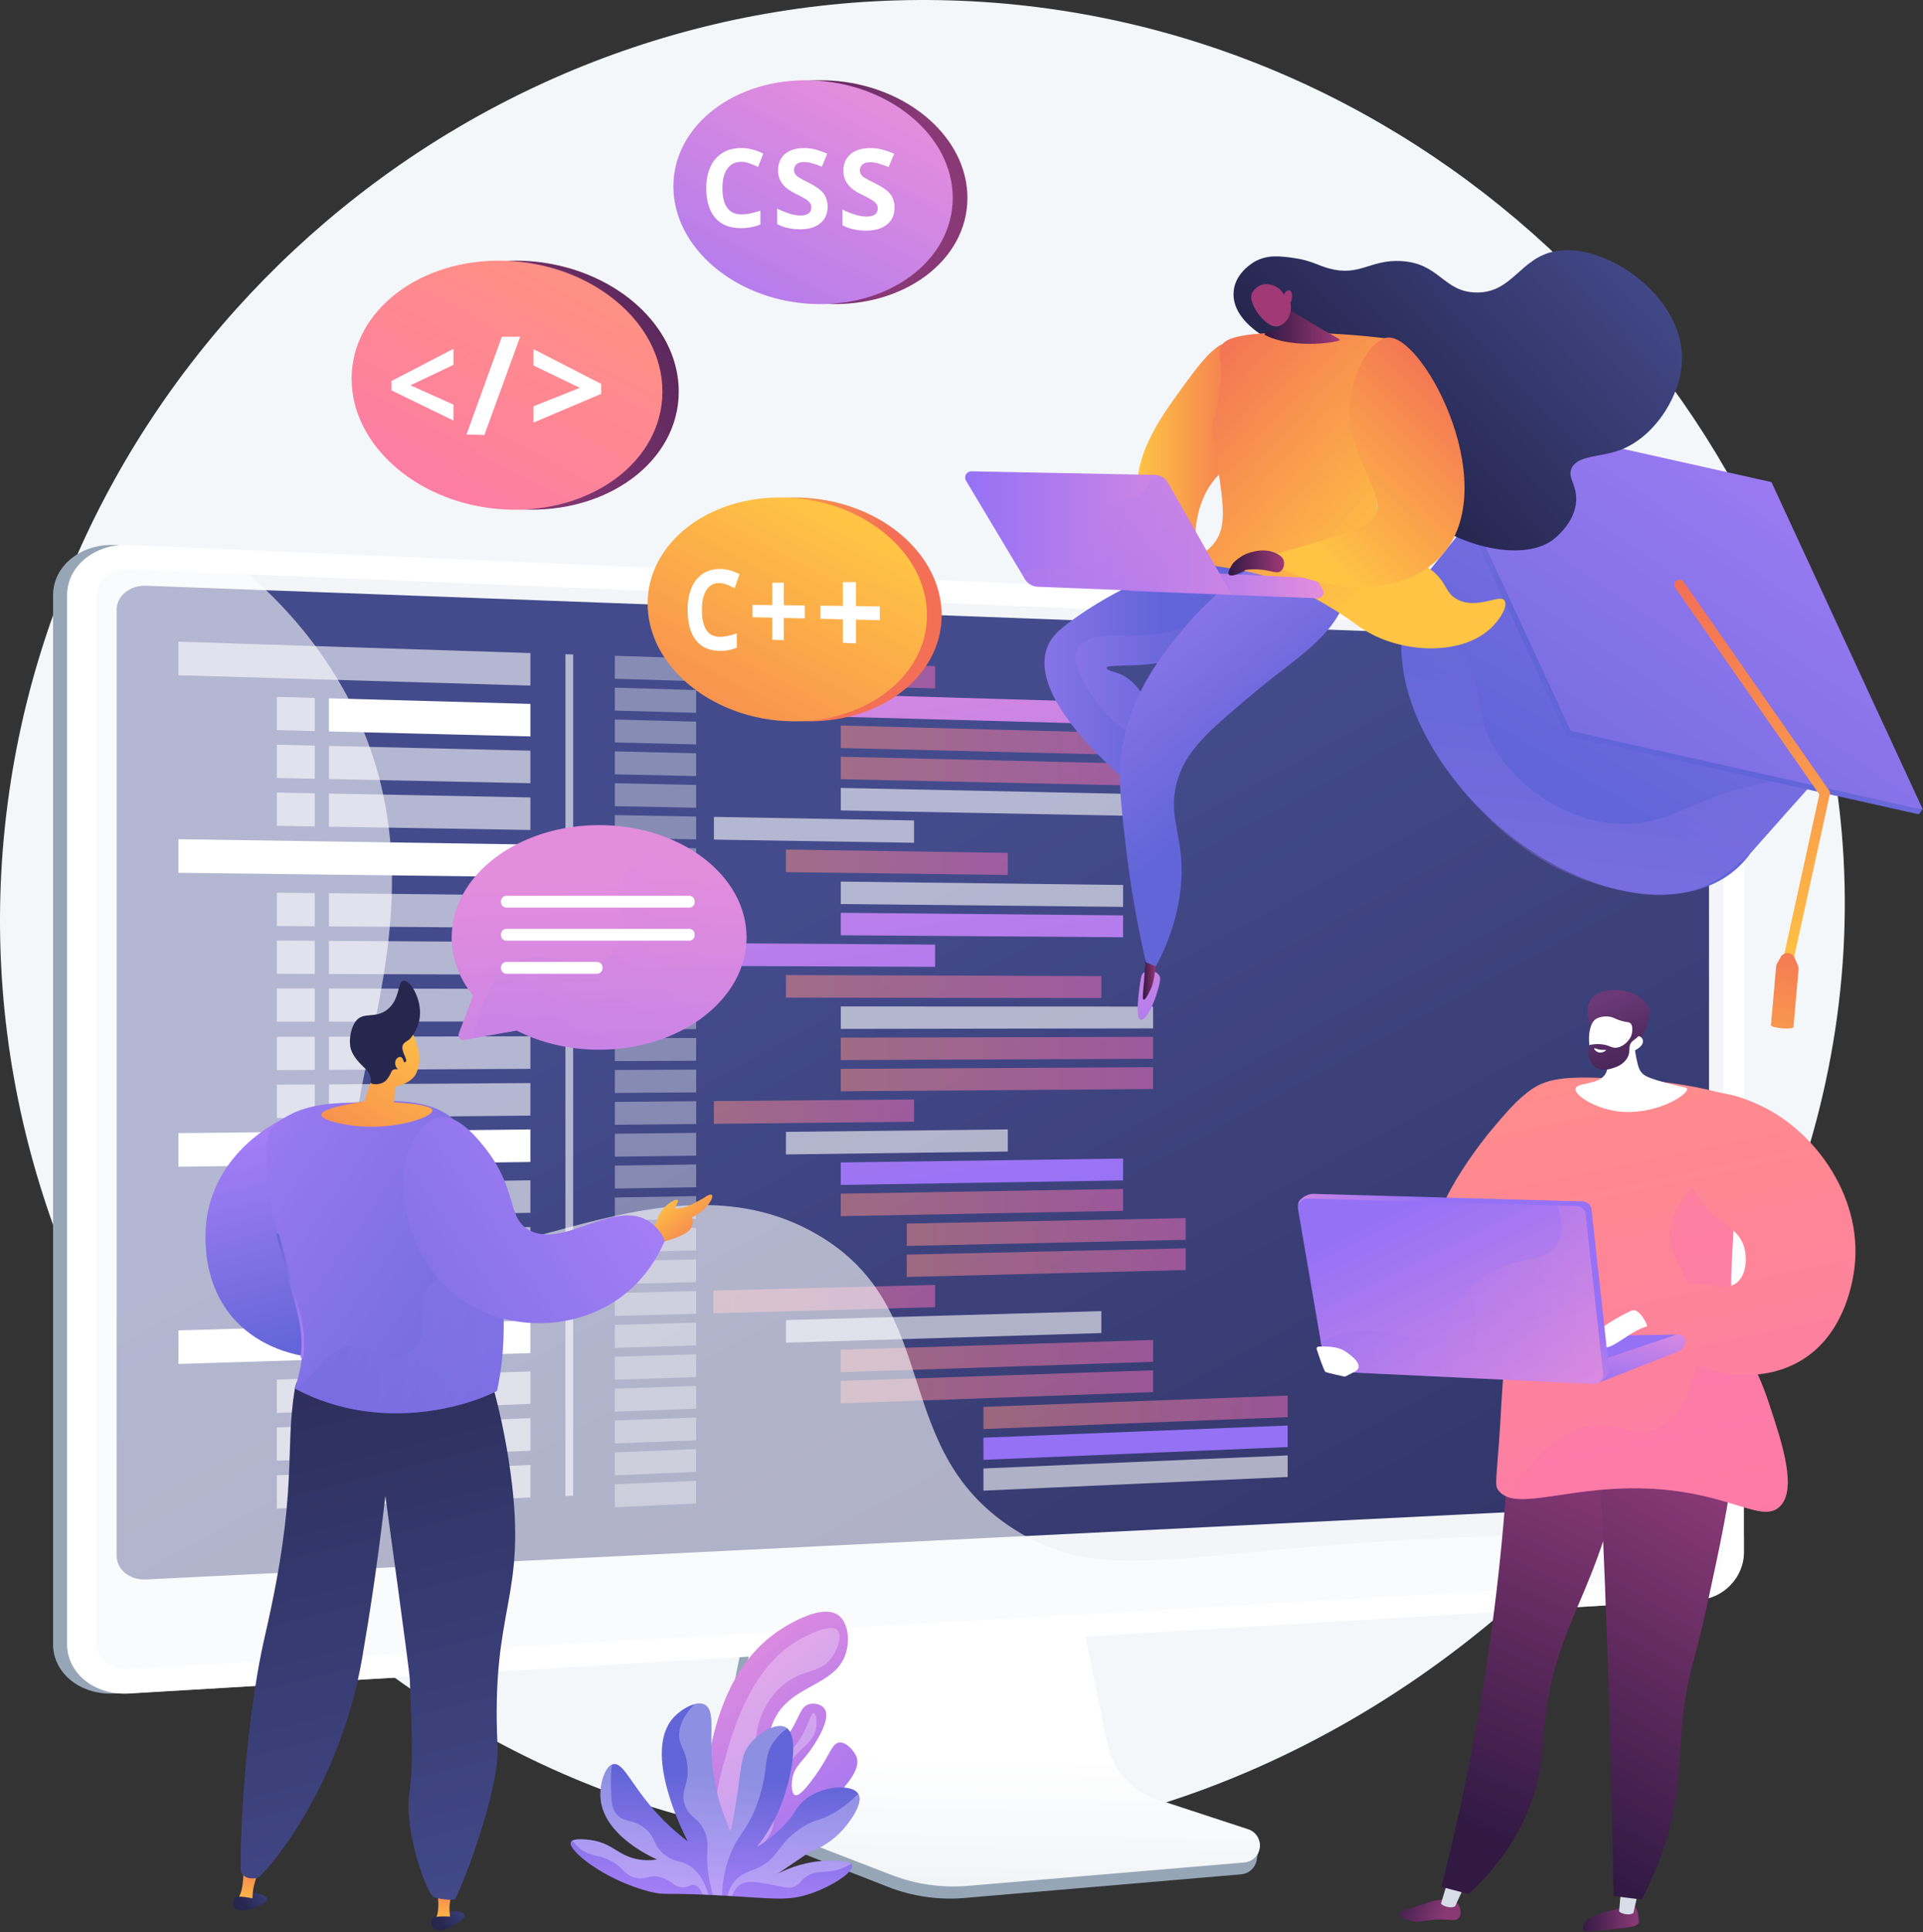 <svg width="455" height="457" viewBox="0 0 455 457" fill="none" xmlns="http://www.w3.org/2000/svg">
<rect x="0" y="0" width="455" height="457" fill="#333333" stroke="none"/>
<path d="M225.041 0.1C113.299 -3.293 16.507 80.087 1.884 189.492C-14.106 309.112 73.895 416.741 182.175 433.98C316.859 455.422 447.493 331.376 435.764 196.811C426.927 95.426 338.629 3.548 225.041 0.1Z" fill="#F4F7FA"/>
<path d="M272.882 428.182C269.947 427.198 267.324 425.457 265.279 423.134C263.233 420.812 261.838 417.99 261.233 414.954L252.574 372.101L178.508 374.73L169.393 419.374C168.116 425.626 173.226 431.9 179.112 434.201L210.1 446.327C215.857 448.58 222.056 449.479 228.216 448.953L293.705 443.351C294.639 443.267 295.514 442.862 296.183 442.206C296.853 441.55 297.275 440.683 297.378 439.752C297.601 437.821 298.947 435.653 297.116 435.045L272.882 428.182Z" fill="#97A6B7"/>
<path d="M273.625 425.576C270.705 424.619 268.091 422.906 266.047 420.612C264.003 418.318 262.602 415.524 261.987 412.513L253.338 370.199L181.062 372.799L171.962 416.884C171.344 419.874 171.807 422.986 173.268 425.666C174.728 428.347 177.093 430.422 179.94 431.523L210.897 443.495C216.655 445.722 222.844 446.609 228.996 446.089L294.417 440.557C295.345 440.478 296.217 440.081 296.886 439.434C297.555 438.786 297.979 437.927 298.087 437.002C298.194 436.077 297.979 435.143 297.478 434.359C296.976 433.575 296.218 432.988 295.334 432.698L273.625 425.576Z" fill="url(#paint0_linear_4136_3736)"/>
<path d="M27.162 400.584C19.129 401.062 12.559 395.852 12.559 388.965V140.769C12.559 133.884 19.129 128.567 27.162 128.915L400.231 154.747C406.127 155.001 409.291 150.241 409.291 156.097V367.181C409.291 373.037 404.517 378.088 398.623 378.439L27.162 400.584Z" fill="#97A6B7"/>
<path d="M30.502 400.584C22.469 401.062 15.898 395.852 15.898 388.965V140.769C15.898 133.884 22.469 128.567 30.502 128.915L401.958 145.013C407.854 145.269 412.626 150.241 412.626 156.097V367.181C412.626 373.037 407.851 378.088 401.958 378.439L30.502 400.584Z" fill="white"/>
<g style="mix-blend-mode:multiply" opacity="0.3">
<path d="M401.958 149.982L30.507 134.701C26.213 134.524 22.723 137.368 22.723 141.038V388.591C22.723 392.267 26.213 395.049 30.507 394.801L401.958 373.472C405.117 373.29 407.673 370.596 407.673 367.454V155.906C407.667 152.764 405.111 150.112 401.958 149.982Z" fill="#D8DEE8"/>
</g>
<path d="M399.191 355.61L34.529 373.613C30.701 373.801 27.59 371.271 27.59 367.965V144.29C27.59 140.98 30.701 138.411 34.529 138.553L399.191 152.089C400.576 152.148 401.886 152.737 402.849 153.734C403.813 154.731 404.356 156.06 404.368 157.447V350.19C404.352 351.581 403.809 352.915 402.848 353.921C401.887 354.927 400.58 355.531 399.191 355.61Z" fill="url(#paint1_linear_4136_3736)"/>
<g style="mix-blend-mode:soft-light" opacity="0.6">
<path d="M125.497 162.174L42.215 159.725V151.785L125.497 154.478V162.174Z" fill="white"/>
</g>
<g style="mix-blend-mode:soft-light" opacity="0.36">
<path d="M164.718 161.132L145.48 160.548V155.125L164.718 155.746V161.132Z" fill="white"/>
</g>
<g style="mix-blend-mode:soft-light" opacity="0.36">
<path d="M164.718 168.612L145.48 168.087V162.661L164.718 163.228V168.612Z" fill="white"/>
</g>
<path d="M260.59 171.237L185.953 169.194V163.854L260.59 166.052V171.237Z" fill="url(#paint2_linear_4136_3736)"/>
<path opacity="0.5" d="M272.833 178.741L198.938 176.932V171.618L272.833 173.581V178.741Z" fill="url(#paint3_linear_4136_3736)"/>
<path opacity="0.5" d="M272.833 185.911L198.938 184.315V179.001L272.833 180.75V185.911Z" fill="url(#paint4_linear_4136_3736)"/>
<g style="mix-blend-mode:soft-light" opacity="0.6">
<path d="M272.833 193.079L198.938 191.698V186.384L272.833 187.919V193.079Z" fill="white"/>
</g>
<g style="mix-blend-mode:soft-light" opacity="0.36">
<path d="M164.718 176.094L145.48 175.623V170.198L164.718 170.71V176.094Z" fill="white"/>
</g>
<g style="mix-blend-mode:soft-light" opacity="0.36">
<path d="M164.718 183.576L145.48 183.16V177.735L164.718 178.192V183.576Z" fill="white"/>
</g>
<g style="mix-blend-mode:soft-light" opacity="0.36">
<path d="M164.718 191.058L145.48 190.699V185.274L164.718 185.674V191.058Z" fill="white"/>
</g>
<g style="mix-blend-mode:soft-light" opacity="0.36">
<path d="M164.718 198.54L145.48 198.236V192.811L164.718 193.154V198.54Z" fill="white"/>
</g>
<g style="mix-blend-mode:soft-light" opacity="0.6">
<path d="M216.269 199.354L168.914 198.606V193.229L216.269 194.076V199.354Z" fill="white"/>
</g>
<g style="mix-blend-mode:soft-light" opacity="0.36">
<path d="M164.718 206.022L145.48 205.772V200.347L164.718 200.636V206.022Z" fill="white"/>
</g>
<g style="mix-blend-mode:soft-light" opacity="0.36">
<path d="M164.718 213.502L145.48 213.309V207.886L164.718 208.118V213.502Z" fill="white"/>
</g>
<g style="mix-blend-mode:soft-light" opacity="0.36">
<path d="M164.718 220.984L145.48 220.848V215.423L164.718 215.6V220.984Z" fill="white"/>
</g>
<path opacity="0.5" d="M238.455 206.974L185.953 206.295V200.954L238.455 201.742V206.974Z" fill="url(#paint5_linear_4136_3736)"/>
<g style="mix-blend-mode:soft-light" opacity="0.6">
<path d="M265.735 214.516L198.938 213.846V208.532L265.735 209.34V214.516Z" fill="white"/>
</g>
<path d="M265.735 221.704L198.938 221.229V215.915L265.735 216.53V221.704Z" fill="url(#paint6_linear_4136_3736)"/>
<g style="mix-blend-mode:soft-light" opacity="0.36">
<path d="M164.718 228.466L145.48 228.385V222.959L164.718 223.082V228.466Z" fill="white"/>
</g>
<g style="mix-blend-mode:soft-light" opacity="0.36">
<path d="M164.718 235.948L145.48 235.921V230.496L164.718 230.562V235.948Z" fill="white"/>
</g>
<g style="mix-blend-mode:soft-light" opacity="0.36">
<path d="M164.718 243.43L145.48 243.458V238.035L164.718 238.044V243.43Z" fill="white"/>
</g>
<g style="mix-blend-mode:soft-light" opacity="0.36">
<path d="M164.718 250.91L145.48 250.997V245.572L164.718 245.526V250.91Z" fill="white"/>
</g>
<g style="mix-blend-mode:soft-light" opacity="0.36">
<path d="M164.718 258.392L145.48 258.534V253.108L164.718 253.008V258.392Z" fill="white"/>
</g>
<g style="mix-blend-mode:soft-light" opacity="0.36">
<path d="M164.718 265.874L145.48 266.07V260.647L164.718 260.49V265.874Z" fill="white"/>
</g>
<g style="mix-blend-mode:soft-light" opacity="0.36">
<path d="M164.718 273.356L145.48 273.609V268.183L164.718 267.972V273.356Z" fill="white"/>
</g>
<g style="mix-blend-mode:soft-light" opacity="0.36">
<path d="M164.718 280.838L145.48 281.146V275.72L164.718 275.452V280.838Z" fill="white"/>
</g>
<g style="mix-blend-mode:soft-light" opacity="0.36">
<path d="M164.718 288.32L145.48 288.682V283.257L164.718 282.934V288.32Z" fill="white"/>
</g>
<g style="mix-blend-mode:soft-light" opacity="0.36">
<path d="M164.718 295.8L145.48 296.219V290.796L164.718 290.416V295.8Z" fill="white"/>
</g>
<g style="mix-blend-mode:soft-light" opacity="0.36">
<path d="M164.718 303.282L145.48 303.758V298.333L164.718 297.898V303.282Z" fill="white"/>
</g>
<g style="mix-blend-mode:soft-light" opacity="0.36">
<path d="M164.718 310.764L145.48 311.295V305.869L164.718 305.38V310.764Z" fill="white"/>
</g>
<g style="mix-blend-mode:soft-light" opacity="0.36">
<path d="M164.718 318.246L145.48 318.831V313.406L164.718 312.86V318.246Z" fill="white"/>
</g>
<g style="mix-blend-mode:soft-light" opacity="0.36">
<path d="M164.718 325.728L145.48 326.368V320.945L164.718 320.342V325.728Z" fill="white"/>
</g>
<g style="mix-blend-mode:soft-light" opacity="0.36">
<path d="M164.718 333.209L145.48 333.907V328.482L164.718 327.824V333.209Z" fill="white"/>
</g>
<g style="mix-blend-mode:soft-light" opacity="0.36">
<path d="M164.718 340.69L145.48 341.444V336.018L164.718 335.306V340.69Z" fill="white"/>
</g>
<g style="mix-blend-mode:soft-light" opacity="0.36">
<path d="M164.718 348.172L145.48 348.98V343.555L164.718 342.788V348.172Z" fill="white"/>
</g>
<g style="mix-blend-mode:soft-light" opacity="0.36">
<path d="M164.718 355.654L145.48 356.519V351.094L164.718 350.27V355.654Z" fill="white"/>
</g>
<path opacity="0.5" d="M221.254 162.842L168.785 161.254V155.878L221.254 157.575V162.842Z" fill="url(#paint7_linear_4136_3736)"/>
<g style="mix-blend-mode:soft-light" opacity="0.6">
<path d="M260.59 315.326L185.953 317.6V312.259L260.59 310.141V315.326Z" fill="white"/>
</g>
<path opacity="0.5" d="M272.833 322.123L198.938 324.586V319.274L272.833 316.963V322.123Z" fill="url(#paint8_linear_4136_3736)"/>
<path opacity="0.5" d="M272.833 329.291L198.938 331.969V326.655L272.833 324.133V329.291Z" fill="url(#paint9_linear_4136_3736)"/>
<path opacity="0.5" d="M304.673 335.215L232.691 338.031V332.788L304.673 330.121V335.215Z" fill="url(#paint10_linear_4136_3736)"/>
<path d="M304.673 342.292L232.691 345.317V340.074L304.673 337.198V342.292Z" fill="url(#paint11_linear_4136_3736)"/>
<g style="mix-blend-mode:soft-light" opacity="0.6">
<path d="M304.673 349.37L232.691 352.601V347.358L304.673 344.275V349.37Z" fill="white"/>
</g>
<path opacity="0.5" d="M221.254 309.206L168.785 310.651V305.276L221.254 303.938V309.206Z" fill="url(#paint12_linear_4136_3736)"/>
<path opacity="0.5" d="M260.59 236.077L185.953 235.976V230.636L260.59 230.892V236.077Z" fill="url(#paint13_linear_4136_3736)"/>
<g style="mix-blend-mode:soft-light" opacity="0.6">
<path d="M272.833 243.262L198.938 243.377V238.063L272.833 238.104V243.262Z" fill="white"/>
</g>
<path opacity="0.5" d="M272.833 250.432L198.938 250.76V245.446L272.833 245.272V250.432Z" fill="url(#paint14_linear_4136_3736)"/>
<path opacity="0.5" d="M272.833 257.602L198.938 258.143V252.829L272.833 252.442V257.602Z" fill="url(#paint15_linear_4136_3736)"/>
<path opacity="0.5" d="M216.269 265.347L168.914 265.832V260.455L216.269 260.071V265.347Z" fill="url(#paint16_linear_4136_3736)"/>
<g style="mix-blend-mode:soft-light" opacity="0.6">
<path d="M238.455 272.39L185.953 273.077V267.736L238.455 267.157V272.39Z" fill="white"/>
</g>
<path d="M265.735 279.222L198.938 280.29V274.977L265.735 274.046V279.222Z" fill="url(#paint17_linear_4136_3736)"/>
<path opacity="0.5" d="M265.735 286.411L198.938 287.674V282.36L265.735 281.237V286.411Z" fill="url(#paint18_linear_4136_3736)"/>
<path opacity="0.5" d="M280.541 293.279L214.547 294.716V289.434L280.541 288.135V293.279Z" fill="url(#paint19_linear_4136_3736)"/>
<path opacity="0.5" d="M280.541 300.426L214.547 302.054V296.772L280.541 295.281V300.426Z" fill="url(#paint20_linear_4136_3736)"/>
<path d="M221.254 228.706L168.785 228.483V223.107L221.254 223.44V228.706Z" fill="url(#paint21_linear_4136_3736)"/>
<g style="mix-blend-mode:soft-light">
<path d="M125.497 174.199L77.828 173.016V165.179L125.497 166.504V174.199Z" fill="white"/>
</g>
<g style="mix-blend-mode:soft-light" opacity="0.6">
<path d="M65.5 172.71L74.479 172.933V165.087L65.5 164.837V172.71Z" fill="white"/>
</g>
<g style="mix-blend-mode:soft-light" opacity="0.6">
<path d="M125.497 185.263L77.828 184.281V176.444L125.497 177.567V185.263Z" fill="white"/>
</g>
<g style="mix-blend-mode:soft-light" opacity="0.6">
<path d="M65.5 184.026L74.479 184.212V176.366L65.5 176.154V184.026Z" fill="white"/>
</g>
<g style="mix-blend-mode:soft-light" opacity="0.6">
<path d="M125.497 196.326L77.828 195.543V187.708L125.497 188.629V196.326Z" fill="white"/>
</g>
<g style="mix-blend-mode:soft-light" opacity="0.6">
<path d="M65.5 195.341L74.479 195.488V187.644L65.5 187.47V195.341Z" fill="white"/>
</g>
<g style="mix-blend-mode:soft-light">
<path d="M125.497 274.858L42.215 275.981V268.039L125.497 267.161V274.858Z" fill="white"/>
</g>
<g style="mix-blend-mode:soft-light" opacity="0.6">
<path d="M125.497 286.883L77.828 287.744V279.908L125.497 279.188V286.883Z" fill="white"/>
</g>
<g style="mix-blend-mode:soft-light" opacity="0.6">
<path d="M65.5 287.967L74.479 287.804V279.959L65.5 280.094V287.967Z" fill="white"/>
</g>
<g style="mix-blend-mode:soft-light" opacity="0.6">
<path d="M125.497 297.947L77.828 299.009V291.172L125.497 290.25V297.947Z" fill="white"/>
</g>
<g style="mix-blend-mode:soft-light" opacity="0.6">
<path d="M65.5 299.283L74.479 299.082V291.237L65.5 291.411V299.283Z" fill="white"/>
</g>
<g style="mix-blend-mode:soft-light" opacity="0.6">
<path d="M125.497 309.01L77.828 310.272V302.437L125.497 301.313V309.01Z" fill="white"/>
</g>
<g style="mix-blend-mode:soft-light" opacity="0.6">
<path d="M65.5 310.6L74.479 310.361V302.515L65.5 302.727V310.6Z" fill="white"/>
</g>
<g style="mix-blend-mode:soft-light">
<path d="M125.497 207.465L42.215 206.452V198.51L125.497 199.768V207.465Z" fill="white"/>
</g>
<g style="mix-blend-mode:soft-light" opacity="0.6">
<path d="M125.497 219.491L77.828 219.128V211.293L125.497 211.794V219.491Z" fill="white"/>
</g>
<g style="mix-blend-mode:soft-light" opacity="0.6">
<path d="M65.5 219.034L74.479 219.103V211.257L65.5 211.163V219.034Z" fill="white"/>
</g>
<g style="mix-blend-mode:soft-light" opacity="0.6">
<path d="M125.497 230.554L77.828 230.393V222.556L125.497 222.857V230.554Z" fill="white"/>
</g>
<g style="mix-blend-mode:soft-light" opacity="0.6">
<path d="M65.5 230.35L74.479 230.382V222.536L65.5 222.479V230.35Z" fill="white"/>
</g>
<g style="mix-blend-mode:soft-light" opacity="0.6">
<path d="M125.497 252.824L77.828 253.067V245.231L125.497 245.127V252.824Z" fill="white"/>
</g>
<g style="mix-blend-mode:soft-light" opacity="0.6">
<path d="M65.5 253.13L74.479 253.085V245.239L65.5 245.258V253.13Z" fill="white"/>
</g>
<g style="mix-blend-mode:soft-light" opacity="0.6">
<path d="M125.497 263.888L77.828 264.332V256.496L125.497 256.191V263.888Z" fill="white"/>
</g>
<g style="mix-blend-mode:soft-light" opacity="0.6">
<path d="M65.5 264.447L74.479 264.363V256.518L65.5 256.574V264.447Z" fill="white"/>
</g>
<g style="mix-blend-mode:soft-light" opacity="0.6">
<path d="M125.497 241.618L77.828 241.657V233.821L125.497 233.921V241.618Z" fill="white"/>
</g>
<g style="mix-blend-mode:soft-light" opacity="0.6">
<path d="M65.5 241.667L74.479 241.659V233.814L65.5 233.796V241.667Z" fill="white"/>
</g>
<g style="mix-blend-mode:soft-light">
<path d="M125.497 320.069L42.215 322.627V314.685L125.497 312.374V320.069Z" fill="white"/>
</g>
<g style="mix-blend-mode:soft-light" opacity="0.6">
<path d="M125.497 332.095L77.828 333.777V325.94L125.497 324.399V332.095Z" fill="white"/>
</g>
<g style="mix-blend-mode:soft-light" opacity="0.6">
<path d="M65.5 334.211L74.479 333.894V326.048L65.5 326.34V334.211Z" fill="white"/>
</g>
<g style="mix-blend-mode:soft-light" opacity="0.6">
<path d="M125.497 343.158L77.828 345.041V337.205L125.497 335.463V343.158Z" fill="white"/>
</g>
<g style="mix-blend-mode:soft-light" opacity="0.6">
<path d="M65.5 345.527L74.479 345.173V337.327L65.5 337.655V345.527Z" fill="white"/>
</g>
<g style="mix-blend-mode:soft-light" opacity="0.6">
<path d="M125.497 354.222L77.828 356.305V348.469L125.497 346.525V354.222Z" fill="white"/>
</g>
<g style="mix-blend-mode:soft-light" opacity="0.6">
<path d="M65.5 356.844L74.479 356.451V348.605L65.5 348.971V356.844Z" fill="white"/>
</g>
<g style="mix-blend-mode:soft-light" opacity="0.6">
<path d="M135.619 353.819L133.785 353.899V154.747L135.619 154.805V353.819Z" fill="white"/>
</g>
<g style="mix-blend-mode:soft-light" opacity="0.6">
<path d="M363.174 363.077C282.314 364.768 264.13 376.313 241.154 362.479C209.583 343.47 223.96 309.655 193.201 291.919C154.528 269.619 109.941 310.458 89.758 290.548C69.657 270.72 107.627 224.053 85.647 172.034C76.826 151.158 61.8 137.6 51.43 129.831L30.502 128.924C22.469 128.576 15.898 133.893 15.898 140.779V388.974C15.898 395.861 22.469 401.071 30.502 400.593L401.958 378.439C407.854 378.087 412.626 373.037 412.626 367.181V363.428C401.487 363.034 384.245 362.631 363.174 363.077Z" fill="white"/>
</g>
<path d="M353.051 194.069C372.93 212.1 398.245 216.86 410.995 205.401H411.003L411.052 205.344C411.578 204.876 412.08 204.382 412.555 203.862C413.15 203.204 413.705 202.51 414.216 201.784L429.632 184.425L432.834 180.816L409.757 160.518C406.183 155.009 401.904 149.99 397.028 145.591C391.287 140.385 385.092 136.289 378.882 133.361L355.782 113.055L337.729 135.581C337.663 135.655 337.589 135.722 337.523 135.795C336.85 136.533 336.231 137.319 335.672 138.148C334.786 139.454 334.041 140.85 333.451 142.313C327.673 156.548 335.319 177.975 353.051 194.069Z" fill="url(#paint22_linear_4136_3736)"/>
<path style="mix-blend-mode:multiply" opacity="0.3" d="M352.908 194.219C358.279 199.324 364.368 203.632 370.973 206.56C377.752 209.556 387.325 212.286 394.82 211.657C407.289 210.614 413.176 202.715 420.794 194.222C423.731 190.953 426.884 187.864 429.644 184.437C422.404 183.515 413.006 185.884 406.216 188.273C400.349 190.336 394.763 193.697 388.544 194.619C374.832 196.659 360.186 188.149 353.328 176.485C349.138 169.357 350.805 160.109 345.424 153.507C341.946 149.24 336.566 146.905 333.446 142.318C334.004 143.14 332.057 148.971 331.918 150.211C331.591 153.06 331.624 155.939 332.016 158.78C332.948 165.423 335.782 171.69 339.285 177.357C343.09 183.534 347.668 189.201 352.908 194.219Z" fill="url(#paint23_linear_4136_3736)"/>
<path d="M337.946 97.422L418.082 115.352L452.557 189.883L454.769 191.667L453.999 192.622L370.681 173.998L334.855 96.505L335.626 95.55L337.946 97.422Z" fill="url(#paint24_linear_4136_3736)"/>
<path d="M419.142 114.038L454.999 191.557L371.649 172.908L335.793 95.388L419.142 114.038Z" fill="url(#paint25_linear_4136_3736)"/>
<path d="M422.537 230.074C422.843 230.121 423.155 230.05 423.41 229.875C423.664 229.7 423.843 229.435 423.91 229.133L432.958 187.912C432.993 187.749 432.995 187.58 432.962 187.416C432.93 187.252 432.863 187.096 432.768 186.959L398.367 137.629C398.183 137.364 397.901 137.184 397.584 137.128C397.267 137.071 396.94 137.143 396.676 137.327C396.412 137.512 396.232 137.793 396.175 138.111C396.119 138.428 396.19 138.754 396.375 139.019L430.471 187.911L421.536 228.612C421.468 228.927 421.527 229.255 421.7 229.527C421.874 229.798 422.148 229.989 422.462 230.059L422.537 230.074Z" fill="url(#paint26_linear_4136_3736)"/>
<path d="M425.317 228.126L424.589 226.516C424.453 226.217 424.238 225.96 423.968 225.772C423.698 225.584 423.382 225.473 423.054 225.449C422.726 225.426 422.397 225.491 422.103 225.639C421.809 225.786 421.56 226.01 421.383 226.287L420.517 227.82C420.28 228.187 420.248 228.617 420.211 229.053L419.028 242.487C419.003 242.776 420.107 243.115 421.645 243.243C423.182 243.372 424.327 243.243 424.354 242.955L425.539 229.483C425.584 229.019 425.508 228.551 425.317 228.126Z" fill="url(#paint27_linear_4136_3736)"/>
<path d="M340.783 293.057C336.954 288.967 347.558 273.603 353.232 266.871C358.192 260.989 363.287 254.947 369.549 255.71C375.04 256.381 380.39 262.177 380.71 267.729C381.563 282.669 346.229 298.869 340.783 293.057Z" fill="url(#paint28_linear_4136_3736)"/>
<path d="M386.773 450.932C387.495 451.518 387.627 452.982 387.714 453.938C387.754 454.366 387.774 454.579 387.725 454.73C387.377 455.828 385.242 455.947 381.894 456.289C376.602 456.831 375.027 457.246 374.613 456.459C374.225 455.721 375.163 454.513 375.27 454.38C375.838 453.663 376.536 453.403 377.886 452.959C380.382 452.137 382.068 451.686 382.58 451.547C385.767 450.699 386.299 450.547 386.773 450.932Z" fill="url(#paint29_linear_4136_3736)"/>
<path d="M383.626 446.095L383.098 452.124C383.255 452.416 385.04 453.29 386.463 452.54L387.825 446.613L383.626 446.095Z" fill="#D8DEE8"/>
<path d="M344.809 450.157C345.672 451.111 345.869 452.869 345.122 453.734C344.376 454.598 343.273 453.947 340.122 454.048C336.749 454.148 335.868 454.945 333.576 454.313C332.648 454.057 331.012 453.436 331.043 452.774C331.065 452.303 331.898 452.069 334.68 451.136C338.629 449.813 338.612 449.741 339.449 449.603C341.558 449.247 343.667 448.897 344.809 450.157Z" fill="url(#paint30_linear_4136_3736)"/>
<path d="M342.646 444.653L340.953 450.284C341.08 450.585 342.801 451.592 344.278 450.954L346.788 445.491L342.646 444.653Z" fill="#D8DEE8"/>
<path d="M357.682 321.37C357.411 342.544 355.865 363.684 353.051 384.672C350.268 405.436 346.251 426.015 341.02 446.3L347.496 448.043C352.974 442.935 359.89 434.895 363.219 423.531C365.288 416.472 364.6 412.855 365.913 404.181C368.002 390.375 372.235 383.133 376.612 371.996C380.544 361.988 385.193 347.299 387.684 327.666L357.682 321.37Z" fill="url(#paint31_linear_4136_3736)"/>
<path d="M377.172 319.556C378.494 343.617 379.571 368.123 380.404 393.072C381.022 411.788 381.48 430.267 381.778 448.506L388.396 449.324C391.426 443.696 393.745 437.714 395.299 431.514C397.652 422.071 397.109 416.462 398.141 406.675C399.301 395.693 400.984 393.307 403.967 379.459C410.018 351.356 413.044 337.303 406.293 328.563C404.1 325.725 397.23 318.607 377.172 319.556Z" fill="url(#paint32_linear_4136_3736)"/>
<path d="M409.318 259.086C402.138 257.065 394.759 255.832 387.313 255.41C374.089 254.663 367.477 254.29 362.793 257.438C351.968 264.71 360.348 281.496 355.92 323.107C355.292 329.048 355.145 335.03 354.688 340.992C353.929 350.857 353.756 351.393 354.442 352.393C358.747 358.668 374.806 349.206 398.345 352.943C411.514 355.035 417.485 359.846 421.094 356.378C425.301 352.325 421.693 341.425 418.583 332.043C415.017 321.271 412.815 321.133 410.789 313.022C408.674 304.55 409.953 300.178 410.282 286.809C410.504 277.557 410.182 268.3 409.318 259.086Z" fill="url(#paint33_linear_4136_3736)"/>
<g style="mix-blend-mode:multiply" opacity="0.3">
<path d="M377.306 337.2C383.459 336.718 387.45 340.196 392.76 337.485C400.042 333.769 402.381 322.203 401.918 314.018C401.212 301.582 394.111 298.304 395.329 290.266C395.991 285.918 399.094 280.146 410.233 274.25C410.38 279.213 410.352 283.442 410.269 286.801C409.94 300.17 408.661 304.53 410.776 313.014C412.801 321.125 415.004 321.263 418.57 332.035C421.678 341.417 425.286 352.317 421.08 356.37C417.472 359.845 411.499 355.027 398.332 352.936C378.049 349.715 363.328 356.282 356.887 354.151C364.679 341.295 371.739 337.634 377.306 337.2Z" fill="url(#paint34_linear_4136_3736)"/>
</g>
<path d="M400.924 259.936C405.317 256.328 414.153 260.407 416.516 261.505C429.685 267.597 441.509 284.012 438.58 301.354C438.141 303.955 436.103 316.125 425.799 322.023C416.5 327.343 403.944 325.975 393.886 318.438L389.762 314.781L385.703 310.388C388.894 307.73 392.565 305.706 396.516 304.426C403.204 302.267 408.074 306.141 411.177 303.196C413.318 301.164 413.323 297.575 412.794 295.4C411.729 291.015 407.865 289.782 404.636 286.671C397.06 279.378 395.664 264.263 400.924 259.936Z" fill="url(#paint35_linear_4136_3736)"/>
<path d="M337.783 316.569L396.677 315.69L381.017 323.249L337.633 320.41L337.783 316.569Z" fill="url(#paint36_linear_4136_3736)"/>
<path d="M398.756 317.256C398.755 317.794 398.589 318.319 398.281 318.76C397.972 319.2 397.535 319.535 397.03 319.719L378.211 327.093L378.125 321.979L396.677 315.688C396.92 315.618 397.175 315.605 397.424 315.651C397.672 315.697 397.907 315.8 398.108 315.953C398.31 316.105 398.473 316.302 398.586 316.528C398.698 316.754 398.756 317.004 398.756 317.256Z" fill="url(#paint37_linear_4136_3736)"/>
<path d="M389.683 313.77C390.046 313.69 387.923 309.462 386.257 309.95C384.591 310.438 376.442 315.16 375.701 317.104L374.961 319.05C374.961 319.05 378.516 319.327 380.72 318.587C382.925 317.846 386.738 314.426 389.683 313.77Z" fill="white"/>
<path d="M376.562 286.095L380.715 323.894C380.857 325.198 379.031 327.14 377.721 327.079L316.822 323.34C316.337 323.317 315.873 323.129 315.509 322.807C315.145 322.485 314.901 322.048 314.819 321.569L307.176 285.063C306.946 283.734 309.336 282.363 310.682 282.396L374.504 284.188C375.019 284.204 375.511 284.406 375.89 284.756C376.268 285.107 376.507 285.583 376.562 286.095Z" fill="url(#paint38_linear_4136_3736)"/>
<path d="M375.168 287.198L379.32 324.996C379.353 325.302 379.32 325.613 379.223 325.906C379.125 326.198 378.965 326.466 378.754 326.691C378.542 326.916 378.285 327.093 377.999 327.208C377.713 327.324 377.405 327.376 377.096 327.361L315.427 324.442C314.942 324.419 314.479 324.231 314.115 323.908C313.751 323.586 313.507 323.15 313.425 322.671L307.125 285.998C307.071 285.687 307.087 285.367 307.172 285.063C307.257 284.758 307.408 284.476 307.615 284.237C307.822 283.999 308.08 283.809 308.369 283.682C308.658 283.554 308.972 283.493 309.288 283.502L373.107 285.297C373.622 285.311 374.115 285.512 374.494 285.861C374.873 286.211 375.112 286.686 375.168 287.198Z" fill="url(#paint39_linear_4136_3736)"/>
<path style="mix-blend-mode:multiply" opacity="0.3" d="M338.96 315.585C344.344 313.303 342.444 308.951 348.803 303.527C357.19 296.373 365.746 299.476 368.727 293.93C369.659 292.204 370.105 289.517 368.481 285.167L373.103 285.297C373.618 285.311 374.111 285.512 374.49 285.861C374.869 286.211 375.108 286.686 375.164 287.198L379.316 324.995C379.349 325.302 379.316 325.613 379.219 325.905C379.121 326.198 378.961 326.466 378.75 326.691C378.538 326.916 378.281 327.092 377.995 327.208C377.709 327.324 377.401 327.376 377.092 327.361L315.423 324.442C314.938 324.419 314.475 324.23 314.111 323.908C313.747 323.586 313.503 323.149 313.421 322.67L312.551 317.611C314.65 316.429 316.92 315.58 319.28 315.094C328.321 313.259 332.759 318.213 338.96 315.585Z" fill="url(#paint40_linear_4136_3736)"/>
<path d="M311.546 319.156C311.524 319.086 311.518 319.012 311.529 318.939C311.54 318.866 311.567 318.797 311.609 318.736C311.651 318.676 311.706 318.626 311.77 318.59C311.834 318.554 311.905 318.533 311.979 318.529C313.282 318.463 316.304 318.436 317.973 319.457C320.142 320.785 322.945 323.208 320.584 324.431L318.388 325.573C318.289 325.625 318.174 325.641 318.064 325.617C317.28 325.446 313.985 324.713 313.625 324.533C313.289 324.358 312.032 320.629 311.546 319.156Z" fill="white"/>
<path d="M386.324 240.961C386.289 244.033 386.563 247.101 387.143 250.118C387.614 252.558 387.957 253.188 388.398 253.7C389.054 254.469 390.048 255.112 395.667 256.508C398.723 257.266 399.118 257.246 399.184 257.548C399.513 259.028 391.183 264.072 382.567 262.856C377.295 262.112 372.501 259.106 372.794 257.522C373.087 255.937 378.356 256.786 379.925 253.913C381.023 251.913 379.793 249.075 378.346 246.723C379.743 244.1 384.923 243.585 386.324 240.961Z" fill="white"/>
<path d="M376.542 242.511C375.297 240.859 375.221 237.974 376.655 236.151C377.888 234.582 379.828 234.357 380.991 234.222C384.358 233.835 388.606 235.241 390.09 238.339C390.966 240.175 389.072 243.987 388.776 244.677C388.438 245.452 387.834 245.719 387.266 246.306C386.482 247.118 385.264 248.413 383.269 250.575C383.081 249.792 382.824 249.028 382.503 248.29C382.087 247.331 381.55 246.429 380.905 245.606C379.143 243.466 377.72 244.076 376.542 242.511Z" fill="url(#paint41_linear_4136_3736)"/>
<path d="M386.113 248.756C386.113 248.756 383.899 252.388 379.492 252.101C375.547 251.844 374.968 243.002 377.489 241.119C378.33 240.491 380.013 240.233 381.383 240.615C382.191 240.843 382.465 241.179 383.794 241.524C385.02 241.838 385.363 241.706 385.735 242.016C386.206 242.405 386.537 243.361 385.765 245.948C386.518 245.185 387.422 244.892 388.062 245.195C388.281 245.313 388.463 245.49 388.587 245.706C389.133 246.717 388.211 248.006 386.113 248.756Z" fill="white"/>
<path d="M385.908 241.486C385.719 241.627 386.301 242.338 386.343 243.342C386.428 245.292 384.46 247.634 382.44 247.832C381.249 247.95 380.921 247.233 378.954 247.024C377.993 246.926 377.024 246.982 376.081 247.191C375.463 249.329 376.045 251.463 377.474 252.452C379.015 253.518 380.981 252.871 381.803 252.6C382.353 252.42 384.115 251.844 385.036 250.228C385.996 248.544 385.053 247.528 386.155 246.389C386.71 245.815 387.44 245.567 388.15 244.454C388.303 244.215 388.437 243.964 388.55 243.704C387.532 242.625 386.185 241.281 385.908 241.486Z" fill="url(#paint42_linear_4136_3736)"/>
<path d="M377.512 247.983C377.512 247.983 378.364 248.428 379.837 248.345C379.909 248.345 379.994 248.362 379.994 248.4C380.029 248.54 379.083 249.166 378.212 248.921C377.595 248.747 377.114 248.162 377.197 248.013C377.235 247.947 377.376 247.959 377.512 247.983Z" fill="white"/>
<path d="M69.398 263.521C68.352 263.916 52.393 270.267 49.113 286.919C48.847 288.264 46.289 302.575 55.989 312.683C66.871 324.02 87.825 323.739 96.143 314.261C98.082 312.052 99.105 309.602 99.679 307.545L97.483 301.723C94.815 298.494 91.168 297.729 89.222 297.25C84.43 296.069 80.81 298.204 78.065 295.891C76.546 294.613 76.245 292.773 75.975 291.128C75.055 285.528 78.217 282.081 78.447 278.626C78.62 276.044 79.524 270.386 76.154 266.703C74.025 264.362 71.067 263.725 69.398 263.521Z" fill="url(#paint43_linear_4136_3736)"/>
<path d="M63.181 449.145C62.996 448.119 59.684 447.192 58.044 448.564C57.23 449.247 56.67 450.629 57.141 451.253C57.312 451.481 56.61 451.881 57.282 451.881C59.513 451.914 63.366 450.163 63.181 449.145Z" fill="url(#paint44_linear_4136_3736)"/>
<path d="M59.711 449.518L56.305 449.037C57.883 447.137 57.591 441.087 57.591 441.087L61.212 441.897C61.212 441.897 60.8 443.557 60.098 446.006C59.858 446.845 59.75 448.156 59.711 449.518Z" fill="url(#paint45_linear_4136_3736)"/>
<path d="M60.011 449.098C60.011 449.098 55.91 448.156 55.462 448.968C55.013 449.779 54.677 451.958 57.273 451.887C59.87 451.817 60.242 449.788 60.011 449.098Z" fill="url(#paint46_linear_4136_3736)"/>
<path d="M109.91 452.998C109.582 452.008 106.173 451.553 104.742 453.142C104.031 453.927 103.669 455.378 104.223 455.93C104.425 456.131 103.785 456.625 104.452 456.539C106.664 456.244 110.235 453.972 109.91 452.998Z" fill="url(#paint47_linear_4136_3736)"/>
<path d="M106.524 453.845H103.09C104.386 451.743 103.247 445.794 103.247 445.794L106.946 446.087C106.946 446.087 106.77 447.789 106.417 450.314C106.295 451.176 106.373 452.491 106.524 453.845Z" fill="url(#paint48_linear_4136_3736)"/>
<path d="M115.439 323.783C117.854 331.766 119.637 339.927 120.773 348.19C124.951 378.579 116.067 379.547 117.73 413.222C118.26 423.971 108.417 448.757 107.551 449.306C107.098 449.353 106.644 449.371 106.189 449.36C105.014 449.318 103.849 449.124 102.723 448.782C101.164 448.512 95.543 433.288 96.846 424.237C97.767 417.83 97.501 410.955 96.966 397.204C96.879 394.976 91.178 353.855 91.178 353.855C89.452 369.073 87.45 382.008 85.722 392.035C80.165 424.248 62.104 443.742 61.162 444.055C60.976 444.131 59.28 444.746 57.896 443.833C57.539 443.606 57.252 443.284 57.069 442.902C56.586 442.523 57.212 410.74 62.717 386.818C70.718 352.098 67.232 343.974 69.764 328.464C71.959 315.05 115.439 323.783 115.439 323.783Z" fill="url(#paint49_linear_4136_3736)"/>
<path d="M117.578 329.028C112.775 331.492 100.41 335.907 85.67 333.714C80.236 332.898 74.975 331.186 70.102 328.648L69.762 328.475C73.591 316.897 70.592 310.702 69.175 304.991C67.154 296.85 67.126 297.46 65.461 290.995C62.721 280.327 62.272 269.415 64.154 267.187C69.233 261.171 78.387 260.953 83.138 260.808C88.447 260.652 100.653 258.781 107.371 264.828C107.487 264.931 106.116 265.667 106.79 266.463C108.581 268.579 110.169 270.859 111.533 273.273C112.945 275.801 114.234 278.748 115.524 283.135C117.162 288.749 118.217 294.517 118.671 300.347C118.74 301.298 118.803 302.217 118.861 303.105C119.754 317.374 118.619 324.26 117.578 329.028Z" fill="url(#paint50_linear_4136_3736)"/>
<path d="M106.762 453.387C106.762 453.387 102.571 453.026 102.245 453.894C101.919 454.761 101.884 456.964 104.441 456.531C106.999 456.098 107.088 454.038 106.762 453.387Z" fill="url(#paint51_linear_4136_3736)"/>
<path d="M98.417 254.025C99.864 251.136 98.912 248.019 98.698 247.346C97.809 244.522 97.522 244.111 96.946 243.542L96.139 242.799L96.037 242.737C95.49 242.414 93.496 241.966 93.072 241.974C91.72 242.001 89.318 247.023 88.268 254.575C88.159 254.85 88.052 255.128 87.945 255.407C87.285 257.15 86.734 258.858 86.273 260.517C77.225 261.929 76.036 263.079 76.039 263.698C76.039 265.002 81.336 266.141 85.275 266.439C93.869 267.09 102.457 264.243 102.305 262.652C102.241 261.962 100.487 261.18 93.206 260.741C93.292 259.535 93.378 258.33 93.461 257.125C94.042 256.954 97.351 256.152 98.417 254.025Z" fill="url(#paint52_linear_4136_3736)"/>
<path d="M99.239 241.201C98.784 243.516 97.215 245.779 96.581 246.064C96.204 246.259 95.862 246.514 95.566 246.819C95.494 246.893 95.432 246.976 95.381 247.067C94.597 248.428 96.581 250.595 96.009 251.161C95.593 251.574 94.137 250.634 93.87 251.004C93.604 251.375 94.775 252.407 94.487 252.829C94.267 253.143 93.522 252.672 92.918 253.11C92.614 253.326 92.647 253.552 92.221 254.313C92.001 254.716 91.743 255.097 91.453 255.452C90.389 256.659 88.026 256.717 87.695 256.089C87.603 255.913 87.731 255.807 87.706 255.273C87.674 254.898 87.592 254.528 87.46 254.175C87.146 253.306 86.115 252.529 85.133 251.486C83.312 249.555 82.987 248.144 82.899 247.672C82.868 247.504 82.852 247.379 82.841 247.289C82.621 245.476 83.103 242.967 84.168 241.572C85.952 239.238 88.616 241.025 91.486 238.923C94.794 236.499 93.942 232.147 95.514 231.988C97.239 231.809 100.08 236.914 99.239 241.201Z" fill="#26264F"/>
<path d="M95.281 250.457C94.864 249.568 93.725 250.107 93.524 251.116C93.323 252.125 94.1 253.363 95.093 253.345C96.086 253.328 95.843 251.653 95.281 250.457Z" fill="url(#paint53_linear_4136_3736)"/>
<path d="M71.457 321.302H71.424C71.343 321.292 71.269 321.251 71.218 321.187C71.168 321.124 71.143 321.043 71.151 320.962C71.778 315.344 70.609 311.257 69.582 307.652C69.329 306.768 69.085 305.912 68.876 305.066C67.732 300.455 67.232 298.673 66.701 296.786C66.352 295.548 65.997 294.276 65.446 292.145C65.427 292.066 65.439 291.982 65.481 291.912C65.522 291.842 65.589 291.79 65.668 291.769C65.707 291.758 65.748 291.755 65.788 291.76C65.829 291.766 65.868 291.779 65.903 291.8C65.938 291.82 65.968 291.848 65.993 291.88C66.017 291.913 66.034 291.95 66.044 291.99C66.598 294.117 66.954 295.383 67.299 296.618C67.831 298.51 68.333 300.297 69.477 304.917C69.686 305.757 69.929 306.607 70.178 307.482C71.221 311.142 72.404 315.291 71.767 321.03C71.757 321.105 71.721 321.174 71.663 321.224C71.606 321.275 71.533 321.302 71.457 321.302Z" fill="url(#paint54_linear_4136_3736)"/>
<path style="mix-blend-mode:multiply" opacity="0.3" d="M117.577 329.028C112.775 331.492 100.409 335.907 85.669 333.714C80.236 332.898 74.975 331.187 70.102 328.648C71.812 327.318 73.919 325.09 77.401 321.301C81.622 316.718 86.567 318.428 89.482 320.156C90.511 320.763 91.681 321.091 92.876 321.108C94.071 321.125 95.25 320.829 96.296 320.251C97.342 319.672 98.219 318.831 98.839 317.809C99.46 316.788 99.804 315.622 99.836 314.428C99.864 313.149 99.812 311.87 99.68 310.598C98.683 300.171 113.128 299.285 113.128 299.285C115.167 298.226 117.1 299.936 118.862 303.108C119.753 317.374 118.619 324.26 117.577 329.028Z" fill="url(#paint55_linear_4136_3736)"/>
<path d="M168.076 282.581C167.496 282.636 166.792 283.224 166.297 283.505C165.595 283.904 164.885 284.29 164.172 284.669C162.788 285.389 161.323 285.924 159.741 285.894C159.789 285.666 159.86 285.442 159.953 285.228C160.22 284.6 160.58 284.059 160.362 283.871C160.061 283.598 158.732 284.161 157.507 285.336C156.978 285.836 156.522 286.407 156.152 287.033C155.524 288.1 155.631 288.682 155.108 289.495C154.324 290.193 153.746 290.345 153.746 290.345V290.568L153.834 290.841C153.197 291.303 152.489 291.657 151.738 291.891C152.821 292.181 153.878 292.477 154.956 292.774L155.704 294.029C155.704 294.029 159.783 293.174 162.248 291.676C163.4 290.974 163.797 290.107 163.894 289.39C163.945 289.005 163.923 288.615 163.83 288.238C163.778 288.05 163.732 287.936 163.732 287.936C163.732 287.936 167.094 286.539 168.423 283.519C168.624 283.061 168.643 282.526 168.076 282.581Z" fill="url(#paint56_linear_4136_3736)"/>
<path d="M153.834 289.09C155.754 290.433 156.783 292.258 157.317 293.422C155.905 296.736 152.704 302.887 146.079 307.42C135.215 314.853 119.286 315.107 108.189 306.635C94.934 296.506 92.719 277.087 98.287 268.77C98.928 267.812 101.035 264.665 104.306 264.304C106.372 264.075 109.184 264.931 113.627 270.129C122.883 280.967 119.614 287.735 125.08 290.906C133.285 295.653 145.472 283.246 153.834 289.09Z" fill="url(#paint57_linear_4136_3736)"/>
<path d="M291.549 81.113C288.148 80.12 283.6 86.369 279.819 91.562C274.171 99.333 267.555 108.412 269.334 119.314C271.087 130.04 280.282 138.394 282.902 137.199C285.144 136.177 280.834 128.962 284.136 119.314C286.803 111.529 291.214 111.526 294.177 103.893C297.847 94.42 295.737 82.337 291.549 81.113Z" fill="url(#paint58_linear_4136_3736)"/>
<path d="M289.866 130.519C272.34 134.773 260.796 141.604 254.055 146.435C250.401 149.053 248.72 150.686 247.801 153.066C242.61 166.632 269.282 187.142 272.118 189.29C273.361 186.396 274.603 183.501 275.843 180.605C273.086 165.478 268.499 160.732 264.659 159.32C263.585 158.924 261.781 158.501 261.817 157.994C261.899 156.791 272.031 158.504 281.712 154.962C291.367 151.43 301.066 142.492 299.334 136.582C299.025 135.503 297.699 132.386 289.866 130.519Z" fill="url(#paint59_linear_4136_3736)"/>
<path d="M272.872 229.669C272.872 229.669 274.503 230.251 274.509 231.541C274.516 232.831 272.857 238.515 271.058 240.534C269.258 242.553 269.095 239.541 269.207 237.6C269.318 235.659 269.79 231.315 270.236 230.474C270.681 229.633 272.872 229.669 272.872 229.669Z" fill="url(#paint60_linear_4136_3736)"/>
<path style="mix-blend-mode:multiply" opacity="0.3" d="M267.633 150.351C264.449 150.288 256.988 149.695 255.002 153.383C253.343 156.46 256.247 161.124 258.033 163.993C262.887 171.794 267.603 172.591 270.918 177.384C272.203 179.238 273.365 181.83 273.742 185.531L275.853 180.605C273.097 165.478 268.51 160.732 264.669 159.32C263.596 158.924 261.792 158.501 261.828 157.994C261.909 156.791 272.041 158.504 281.723 154.962C290.522 151.742 299.332 144.036 299.514 138.222C285.574 148.217 275.085 150.497 267.633 150.351Z" fill="url(#paint61_linear_4136_3736)"/>
<path d="M273.811 224.188C273.715 226.176 273.546 227.839 273.394 229.072C273.058 231.803 272.747 232.884 272.324 233.868C271.953 234.726 271.029 236.598 270.589 236.468C270.148 236.337 270.601 234.271 270.951 228.498C271.001 227.661 271.155 224.998 271.155 224.998L273.811 224.188Z" fill="url(#paint62_linear_4136_3736)"/>
<path d="M299.971 131.656C292.181 136.327 285.258 142.31 279.507 149.34C275.007 154.859 268.164 163.253 265.687 175.769C264.366 182.44 265.015 188.425 266.369 200.121C267.438 209.383 269.034 218.575 271.149 227.655L273.478 228.596C275.558 224.776 278.278 218.727 279.254 210.99C280.85 198.336 276.117 194.313 278.388 185.339C280.356 177.564 286.06 172.788 297.467 163.262C306.84 155.429 315.483 150.78 318.691 141.009C319.235 139.351 319.698 137.315 318.81 135.451C316.896 131.428 309.574 130.027 299.971 131.656Z" fill="url(#paint63_linear_4136_3736)"/>
<path d="M308.033 81.838C305.412 81.275 301.101 81.386 296.992 78.15C295.755 77.175 291.372 73.725 291.904 68.787C292.375 64.439 296.493 62.103 296.998 61.825C299.916 60.221 302.823 60.57 306.049 61.017C310.23 61.59 311.618 62.732 314.521 63.515C321.709 65.453 324.139 61.408 331.378 61.75C340.635 62.186 341.428 69.017 349.212 69.188C357.95 69.38 359.624 60.828 368.251 59.38C380.225 57.368 398.342 70.258 397.978 85.118C397.766 93.702 391.376 103.537 383.214 106.491C378.455 108.217 373.32 107.665 371.855 110.76C370.812 112.957 373.157 114.657 372.936 118.495C372.65 123.441 368.386 126.912 367.704 127.472C361.32 132.676 347.009 130.046 337.236 122.685C319.616 109.416 322.283 84.904 308.033 81.838Z" fill="url(#paint64_linear_4136_3736)"/>
<path d="M328.275 80.078C321.507 79.244 314.698 78.779 307.879 78.686C291.803 78.468 289.502 80.508 288.912 82.017C287.813 84.83 289.696 86.239 288.628 91.145C287.989 94.077 288.592 95.414 287.359 98.565C286.155 101.636 287.098 103.286 288.162 110.489C289.522 119.698 290.15 124.378 287.573 128.09C285.783 130.669 283.78 130.887 283.965 132.113C284.371 134.722 293.396 133.283 304.823 138.294C308.13 139.744 311.176 141.532 313.728 143.03C319.707 146.541 320.813 147.883 323.581 149.474C332.336 154.494 345.488 154.987 352.382 148.904C354.952 146.637 356.825 143.303 355.982 142.083C354.834 140.423 349.707 144.196 344.992 141.894C341.872 140.37 342.465 137.902 338.858 134.991C334.517 131.494 331.499 133.327 328.544 131.05C323.935 127.5 326.034 118.998 327.325 104.745C328.068 96.545 328.385 88.311 328.275 80.078Z" fill="url(#paint65_linear_4136_3736)"/>
<path d="M310.877 76.763C313.073 78.123 316.614 79.9 317.005 80.384C317.395 80.867 306.267 82.77 299.342 79.276C299.342 79.276 298.269 78.68 302.444 77.845C303.334 77.666 303.16 75.938 303.04 74.147L303.875 72.597C303.875 72.597 308.685 75.401 310.877 76.763Z" fill="url(#paint66_linear_4136_3736)"/>
<path d="M305.345 71.545C305.345 71.545 306.204 75.192 302.991 76.996C300.114 78.611 295.246 71.992 296.154 69.532C296.459 68.711 297.541 67.649 298.674 67.301C299.471 67.051 302.485 67.144 303.774 69.686C304.113 68.943 304.716 68.554 305.125 68.677C305.641 68.834 305.716 69.775 305.734 69.984C305.77 70.532 305.634 71.078 305.345 71.545Z" fill="url(#paint67_linear_4136_3736)"/>
<path style="mix-blend-mode:multiply" opacity="0.3" d="M300.361 130.035C303.671 131.408 304.126 134.373 308.696 136.055C313.063 137.66 314.528 135.649 318.883 136.982C325.424 138.983 327.926 145.297 328.924 144.7C329.831 144.154 328.96 138.11 324.755 134.204C319.928 129.711 314.726 131.767 311.636 127.103C310.435 125.288 309.508 122.397 310.556 120.158C311.977 117.133 315.689 118.183 317.656 115.682C321.189 111.189 312.92 103.084 315.187 96.228C316.09 93.495 318.971 90.067 328.26 87.773C328.133 94.64 327.738 100.379 327.342 104.737C326.048 118.991 323.952 127.486 328.561 131.043C331.516 133.319 334.534 131.487 338.875 134.984C342.484 137.891 341.889 140.359 345.009 141.887C349.716 144.188 354.851 140.415 355.999 142.075C356.842 143.295 354.969 146.625 352.399 148.896C345.505 154.979 332.353 154.494 323.598 149.466C320.83 147.875 319.724 146.534 313.745 143.022C311.192 141.524 308.147 139.728 304.84 138.286C296.82 134.769 289.989 134.428 286.484 133.638C293.434 128.998 297.674 128.922 300.361 130.035Z" fill="url(#paint68_linear_4136_3736)"/>
<path d="M268.41 134.693L310.41 136.733C310.695 136.747 310.972 136.83 311.218 136.974C311.464 137.119 311.671 137.321 311.822 137.563L312.983 139.428C313.114 139.638 313.185 139.88 313.189 140.128C313.193 140.376 313.13 140.62 313.005 140.834C312.881 141.048 312.7 141.224 312.483 141.344C312.266 141.463 312.021 141.521 311.774 141.512L267.285 139.817L268.41 134.693Z" fill="url(#paint69_linear_4136_3736)"/>
<path d="M229.853 111.49L273.243 112.331C273.874 112.343 274.491 112.518 275.034 112.841C275.576 113.164 276.026 113.622 276.337 114.171L291.364 140.606L245.542 138.782C244.923 138.757 244.319 138.579 243.787 138.262C243.254 137.946 242.808 137.502 242.49 136.97L228.568 113.713C228.434 113.488 228.361 113.232 228.359 112.97C228.357 112.708 228.425 112.45 228.556 112.223C228.688 111.996 228.877 111.809 229.105 111.68C229.333 111.551 229.591 111.485 229.853 111.49Z" fill="url(#paint70_linear_4136_3736)"/>
<path style="mix-blend-mode:multiply" opacity="0.3" d="M276.337 114.171C276.025 113.622 275.576 113.164 275.033 112.841C274.49 112.518 273.873 112.343 273.242 112.331L272.291 112.312C272.15 113.713 271.72 114.993 270.863 116.028C268.187 119.257 263.742 117.266 260.429 120.683C256.789 124.438 260.151 128.907 256.897 132.401C253.473 136.079 247.934 133.085 241.566 135.438L242.484 136.97C242.802 137.502 243.248 137.946 243.78 138.262C244.313 138.579 244.916 138.757 245.536 138.782L291.362 140.606L276.337 114.171Z" fill="url(#paint71_linear_4136_3736)"/>
<path d="M303.531 134.715L302.109 130.966C307.342 129.532 314.576 127.412 321.995 124.761C323.829 124.107 324.505 123.259 324.99 122.608C328.794 117.563 319.113 108.663 319.287 97.113C319.406 89.111 324.26 79.949 328.543 79.846C337.236 79.634 356.405 116.521 340.261 132.265C332.243 140.079 317.273 140.986 303.531 134.715Z" fill="url(#paint72_linear_4136_3736)"/>
<path d="M302.107 130.966C298.823 129.221 294.89 131.009 294.639 131.122C293.582 131.625 292.622 132.313 291.807 133.154C291.687 133.311 290.262 135.291 290.781 135.923C291.197 136.43 292.808 136.011 294.744 134.806C295.893 134.644 297.056 134.615 298.212 134.721C300.869 134.966 302.087 135.806 303.052 135.081C303.758 134.55 303.993 133.429 303.745 132.596C303.472 131.706 302.664 131.26 302.107 130.966Z" fill="url(#paint73_linear_4136_3736)"/>
<path d="M167.657 446.358C165.084 433.651 166.192 423.426 167.361 417.256C168.773 409.769 171.661 394.553 183.759 386.07C184.711 385.402 194.174 378.892 198.424 382.126C200.621 383.793 201.118 387.819 200.159 390.998C197.684 399.203 186.528 398.291 182.82 407.628C181.586 410.737 181.357 414.531 182.218 414.89C183.277 415.329 186.297 410.69 186.589 410.248C189.284 406.111 189.309 403.768 191.363 403.133C192.618 402.744 194.289 403.109 195.032 404.106C196.727 406.376 193.38 411.545 192.444 412.992C189.998 416.773 187.954 417.631 187.456 420.85C187.243 422.235 187.281 424.284 188.103 424.604C189.215 425.036 191.338 422.141 192.699 420.282C196.36 415.289 196.749 412.385 198.569 412.176C200.266 411.983 202.177 414.252 202.671 415.627C204.013 419.412 198.622 427.444 167.657 446.358Z" fill="url(#paint74_linear_4136_3736)"/>
<g style="mix-blend-mode:soft-light" opacity="0.28">
<path d="M168.038 444.178C167.654 432.363 169.566 422.998 171.298 416.85C173.524 408.95 177.713 394.09 189.464 387.659C190.299 387.203 196.442 383.841 198.159 385.642C199.304 386.842 198.289 390.136 196.607 392.317C193.735 396.04 190.427 394.564 185.738 398.218C181.53 401.497 180.052 405.913 179.682 407.068C178.311 411.355 179.023 415.03 179.212 416.384C179.961 421.528 178.451 429.953 168.038 444.178Z" fill="white"/>
</g>
<g style="mix-blend-mode:soft-light" opacity="0.28">
<path d="M172.234 441.231C178.824 435.331 180.347 430.496 180.463 427.102C180.554 424.459 179.836 421.323 181.861 418.408C183.154 416.544 184.128 416.839 186.364 414.837C191.033 410.643 191.611 404.992 192.575 405.21C193.11 405.331 193.387 407.185 193.045 408.936C192.328 412.545 189.503 412.929 186.681 417.32C184.752 420.322 184.082 423.238 183.729 424.774C182.87 428.519 183.455 429.834 182.954 431.916C182.299 434.611 179.952 438.094 172.234 441.231Z" fill="white"/>
</g>
<path d="M171.614 448.412C183.036 449.066 186.432 449.752 191.814 447.918C196.872 446.192 202.061 442.799 201.606 441.241C201.278 440.124 198.102 440.143 196.206 440.143C191.116 440.166 186.919 441.726 183.968 443.232C186.51 441.509 189.05 439.783 191.59 438.054C194.416 437.06 196.964 435.405 199.023 433.229C200.688 431.446 204.514 426.622 203.074 424.305C201.573 421.884 194.445 422.372 190.327 425.806C188.353 427.454 188.35 428.715 185.707 431.592C183.779 433.679 181.544 435.458 179.078 436.868C181.394 433.981 183.275 430.77 184.66 427.337C187.285 420.805 189.266 410.471 185.928 408.593C183.714 407.347 179.325 409.914 177.128 412.957C175.347 415.425 175.522 417.494 174.304 425.422C173.772 428.873 173.25 431.644 172.911 433.365C169.514 425.915 168.528 419.645 168.33 415.038C168.074 409.117 169.053 404.477 166.789 403.243C164.77 402.145 161.166 404.289 159.339 406.304C151.94 414.454 161.701 433.58 162.734 435.554C158.956 432.7 155.567 429.365 152.654 425.632C148.779 420.66 147.142 416.959 145.173 417.29C143.204 417.621 141.923 421.791 142.069 425.019C142.48 434.018 154.232 439.303 155.486 439.848C153.947 440.1 152.377 440.083 150.845 439.796C146.463 438.96 145.097 436.304 140.647 435.403C138.948 435.059 135.47 434.702 135.043 435.754C134.273 437.637 143.054 444.741 153.713 447.446C157.615 448.448 156.679 447.557 171.614 448.412Z" fill="url(#paint75_linear_4136_3736)"/>
<g style="mix-blend-mode:soft-light" opacity="0.28">
<path d="M179.153 441.903C184.352 439.59 183.646 436.446 189.335 432.554C192.978 430.061 193.825 430.97 197.728 428.586C199.684 427.389 201.477 425.944 203.062 424.286C203.07 424.295 203.078 424.305 203.084 424.316C204.521 426.633 200.698 431.457 199.033 433.24C196.975 435.416 194.426 437.071 191.6 438.066C189.06 439.789 186.519 441.515 183.979 443.243C186.925 441.737 191.122 440.177 196.216 440.154C197.869 440.146 200.494 440.133 201.357 440.872C200.124 441.652 198.762 442.205 197.334 442.504C194.783 443.025 193.182 442.441 190.974 443.773C189.204 444.84 189.352 445.747 187.792 446.324C186.326 446.868 185.576 446.294 181.955 445.696C178.433 445.119 176.643 444.848 175.22 445.742C174.143 446.418 173.572 447.532 173.257 448.513L172.137 448.445C172.448 447.132 173.062 445.911 173.93 444.878C175.489 443.047 177.206 442.767 179.153 441.903Z" fill="white"/>
</g>
<g style="mix-blend-mode:soft-light" opacity="0.28">
<path d="M164.335 445.899C163.513 445.701 163.121 446.289 161.982 446.437C159.862 446.713 159.067 444.964 156.574 444.132C153.625 443.147 152.876 444.978 149.938 444.068C147.611 443.346 147.911 442.147 144.872 440.397C141.637 438.533 140.267 439.298 137.89 437.759C136.928 437.128 136.092 436.323 135.426 435.384C136.471 434.818 139.205 435.119 140.652 435.412C145.098 436.314 146.457 438.971 150.849 439.805C152.381 440.092 153.952 440.109 155.49 439.857C154.235 439.313 142.484 434.027 142.073 425.028C141.938 422.035 143.04 418.232 144.764 417.433C144.59 419.178 144.522 420.932 144.561 422.686C144.635 425.938 144.693 427.592 145.721 428.947C147.506 431.3 149.681 430.075 152.647 432.521C155.347 434.747 154.408 436.476 157.224 438.705C159.655 440.63 161.096 439.929 163.383 441.49C164.819 442.469 166.562 444.324 167.608 448.203C167.131 448.181 166.675 448.162 166.24 448.145C165.821 447.046 165.217 446.11 164.335 445.899Z" fill="white"/>
</g>
<g style="mix-blend-mode:soft-light" opacity="0.28">
<path d="M166.897 433.635C165.474 429.758 163.003 430.157 161.972 426.743C160.942 423.329 163.19 422.294 162.619 417.38C162.19 413.698 160.8 413.157 160.708 410.634C160.639 408.778 161.293 406.251 164.316 403.118C165.233 402.876 166.099 402.876 166.783 403.248C169.046 404.482 168.067 409.122 168.323 415.042C168.521 419.65 169.508 425.919 172.904 433.37C173.243 431.644 173.766 428.874 174.297 425.427C175.523 417.499 175.349 415.43 177.121 412.962C179.318 409.919 183.711 407.352 185.921 408.598C186.048 408.669 186.167 408.753 186.277 408.849C185.135 409.619 184.128 410.573 183.296 411.673C180.375 415.565 182.041 418.353 179.39 426.028C176.844 433.411 174.26 433.872 172.211 440.245C171.374 442.875 170.903 445.608 170.813 448.367C170.065 448.326 169.36 448.288 168.693 448.255C168.026 446.086 167.595 443.85 167.41 441.588C167.082 437.389 167.859 436.254 166.897 433.635Z" fill="white"/>
</g>
<path d="M195.425 19.006C211.898 19.512 225.73 29.568 228.427 42.298L228.436 42.348C228.582 43.044 228.695 43.751 228.772 44.461C228.772 44.508 228.783 44.555 228.787 44.602C228.822 44.935 228.849 45.269 228.867 45.605L228.877 45.787C228.892 46.13 228.903 46.474 228.903 46.819C228.903 61.612 213.805 72.823 195.425 71.873C194.938 71.845 194.452 71.811 193.968 71.769L193.825 71.758C193.369 71.716 192.915 71.667 192.462 71.611L192.25 71.585C191.813 71.529 191.378 71.466 190.946 71.395L190.701 71.356C190.283 71.286 189.862 71.209 189.437 71.126L189.183 71.074C188.764 70.987 188.351 70.896 187.942 70.799L187.705 70.741C187.297 70.641 186.892 70.537 186.491 70.428L186.276 70.365C185.913 70.263 185.556 70.156 185.199 70.043L184.928 69.96C184.567 69.843 184.21 69.721 183.855 69.594L183.623 69.516C171.406 65.109 162.816 55.191 162.816 44.1C162.82 29.686 177.313 18.451 195.425 19.006Z" fill="url(#paint76_linear_4136_3736)"/>
<path d="M159.332 44.094C159.332 58.504 173.825 70.934 191.939 71.873C210.319 72.823 225.416 61.612 225.416 46.819C225.416 32.026 210.319 19.571 191.939 19.006C173.825 18.451 159.332 29.686 159.332 44.094Z" fill="url(#paint77_linear_4136_3736)"/>
<g style="mix-blend-mode:multiply" opacity="0.3">
<path d="M183.94 64.747C187.907 57.148 183.898 49.686 189.264 44.882C194.737 39.976 201.887 45.039 209.628 41.153C212.634 39.644 215.983 36.657 218.479 30.328C222.825 34.983 225.414 40.709 225.414 46.82C225.414 61.612 210.316 72.824 191.937 71.873C187.908 71.672 183.931 70.879 180.133 69.52C181.693 68.184 182.985 66.565 183.94 64.747Z" fill="url(#paint78_linear_4136_3736)"/>
</g>
<path d="M175.365 38.275C173.952 38.275 172.859 38.822 172.086 39.916C171.313 41.01 170.927 42.541 170.93 44.507C170.93 48.597 172.408 50.667 175.365 50.715C176.613 50.736 178.129 50.436 179.914 49.814V53.109C178.357 53.729 176.688 54.019 175.013 53.961C172.44 53.91 170.479 53.063 169.13 51.421C167.781 49.779 167.107 47.454 167.109 44.446C167.109 42.547 167.44 40.885 168.101 39.46C168.7 38.098 169.697 36.95 170.961 36.165C172.209 35.402 173.677 35.019 175.365 35.018C177.092 35.018 178.833 35.453 180.589 36.324L179.362 39.51C178.707 39.184 178.035 38.895 177.348 38.642C176.713 38.406 176.042 38.282 175.365 38.275Z" fill="white"/>
<path d="M195.818 48.889C195.818 50.59 195.218 51.917 194.017 52.872C192.816 53.827 191.156 54.283 189.037 54.239C187.094 54.2 185.38 53.793 183.895 53.017V49.355C184.895 49.847 185.933 50.26 186.999 50.588C187.759 50.817 188.545 50.946 189.338 50.971C190.189 50.984 190.842 50.827 191.298 50.5C191.754 50.173 191.982 49.681 191.982 49.024C191.987 48.672 191.881 48.328 191.681 48.038C191.438 47.709 191.138 47.425 190.796 47.201C190.033 46.723 189.242 46.291 188.427 45.906C187.313 45.357 186.476 44.834 185.917 44.337C185.37 43.851 184.921 43.265 184.591 42.612C184.248 41.897 184.079 41.111 184.097 40.318C184.097 38.674 184.64 37.382 185.725 36.441C186.811 35.501 188.321 35.03 190.256 35.029C191.178 35.025 192.096 35.141 192.988 35.375C193.923 35.63 194.836 35.958 195.721 36.355L194.464 39.444C193.673 39.097 192.858 38.807 192.026 38.575C191.411 38.414 190.779 38.33 190.143 38.324C189.411 38.324 188.849 38.497 188.457 38.843C188.154 39.131 187.956 39.51 187.893 39.922C187.829 40.335 187.905 40.757 188.107 41.121C188.305 41.422 188.562 41.681 188.862 41.881C189.207 42.125 190.027 42.569 191.322 43.211C193.04 44.065 194.22 44.917 194.861 45.768C195.502 46.62 195.821 47.66 195.818 48.889Z" fill="white"/>
<path d="M211.656 49.116C211.656 50.842 211.036 52.191 209.796 53.164C208.555 54.137 206.841 54.598 204.654 54.549C202.646 54.511 200.876 54.096 199.344 53.307V49.585C200.378 50.087 201.45 50.507 202.551 50.84C203.335 51.073 204.147 51.205 204.965 51.231C205.844 51.246 206.518 51.089 206.989 50.76C207.46 50.432 207.695 49.932 207.695 49.261C207.699 48.902 207.589 48.552 207.381 48.26C207.129 47.924 206.819 47.636 206.466 47.408C206.066 47.135 205.249 46.695 204.021 46.091C202.87 45.534 202.009 45.002 201.438 44.496C200.875 44.001 200.41 43.405 200.069 42.737C199.715 42.012 199.539 41.213 199.557 40.406C199.557 38.732 200.118 37.42 201.239 36.468C202.36 35.516 203.92 35.037 205.917 35.031C206.87 35.026 207.819 35.144 208.741 35.382C209.707 35.642 210.651 35.975 211.565 36.379L210.258 39.524C209.443 39.171 208.605 38.876 207.748 38.641C207.112 38.477 206.457 38.391 205.8 38.385C205.04 38.385 204.459 38.561 204.057 38.912C203.744 39.201 203.537 39.587 203.472 40.007C203.406 40.428 203.485 40.858 203.696 41.228C203.902 41.535 204.169 41.797 204.48 41.998C204.836 42.247 205.682 42.699 207.02 43.352C208.798 44.219 210.017 45.085 210.676 45.95C211.335 46.815 211.661 47.87 211.656 49.116Z" fill="white"/>
<path d="M123.356 61.679C141.683 62.241 157.076 73.43 160.067 87.596C160.067 87.613 160.067 87.632 160.078 87.651C160.24 88.426 160.364 89.21 160.452 90.004C160.452 90.056 160.464 90.108 160.469 90.161C160.507 90.531 160.537 90.903 160.559 91.276L160.568 91.479C160.585 91.86 160.598 92.243 160.598 92.627C160.598 109.088 143.798 121.562 123.348 120.503C122.804 120.474 122.264 120.435 121.726 120.388L121.569 120.376C121.061 120.33 120.554 120.274 120.052 120.219L119.817 120.191C119.329 120.128 118.845 120.057 118.364 119.98L118.092 119.935C117.622 119.856 117.151 119.778 116.68 119.679L116.398 119.621C115.927 119.525 115.474 119.425 115.017 119.307L114.752 119.243C114.299 119.132 113.847 119.015 113.401 118.892L113.161 118.824C112.76 118.71 112.36 118.59 111.964 118.465L111.663 118.372C111.26 118.242 110.863 118.105 110.468 117.966C110.383 117.936 110.295 117.909 110.21 117.878C96.616 112.975 87.059 101.938 87.059 89.598C87.074 73.562 103.201 61.06 123.356 61.679Z" fill="url(#paint79_linear_4136_3736)"/>
<path d="M83.195 89.594C83.195 105.627 99.322 119.458 119.477 120.501C139.927 121.56 156.727 109.086 156.727 92.626C156.727 76.165 139.927 62.307 119.477 61.679C99.325 61.06 83.195 73.562 83.195 89.594Z" fill="url(#paint80_linear_4136_3736)"/>
<g style="mix-blend-mode:multiply" opacity="0.3">
<path d="M110.576 112.574C114.989 104.117 110.527 95.82 116.498 90.47C122.59 85.01 130.544 90.644 139.157 86.32C142.501 84.641 146.228 81.317 149.005 74.276C153.842 79.453 156.723 85.826 156.723 92.632C156.723 109.092 139.923 121.566 119.473 120.507C114.99 120.282 110.565 119.398 106.34 117.884C108.076 116.398 109.513 114.596 110.576 112.574Z" fill="url(#paint81_linear_4136_3736)"/>
</g>
<path d="M107.293 99.48L92.613 92.338V90.129L107.293 82.52V86.3L97.125 91.14L107.298 95.716L107.293 99.48Z" fill="white"/>
<path d="M123.073 79.656L114.615 102.892L110.379 102.767L118.744 79.656H123.073Z" fill="white"/>
<path d="M126.23 96.107L137.194 91.739L126.23 86.461V82.588L142.247 90.809V93.162L126.23 99.96V96.107Z" fill="white"/>
<path d="M189.329 117.698C205.802 118.203 219.634 128.259 222.329 140.989C222.329 141.007 222.329 141.022 222.34 141.039C222.486 141.736 222.598 142.44 222.676 143.153C222.676 143.2 222.687 143.247 222.691 143.294C222.726 143.627 222.752 143.96 222.771 144.295C222.771 144.356 222.771 144.417 222.779 144.478C222.796 144.82 222.807 145.164 222.807 145.511C222.807 160.304 207.709 171.515 189.329 170.562C188.841 170.537 188.355 170.503 187.872 170.46L187.729 170.448C187.272 170.407 186.818 170.357 186.366 170.302L186.154 170.275C185.716 170.22 185.282 170.156 184.849 170.087L184.605 170.048C184.18 169.976 183.76 169.891 183.341 169.816L183.087 169.764C182.668 169.679 182.255 169.588 181.846 169.491L181.609 169.431C181.201 169.332 180.795 169.227 180.393 169.118L180.178 169.056C179.817 168.954 179.458 168.846 179.103 168.735C179.012 168.706 178.921 168.68 178.832 168.65C178.471 168.534 178.113 168.412 177.757 168.286L177.527 168.208C165.308 163.801 156.719 153.882 156.719 142.792C156.722 128.377 171.215 117.141 189.329 117.698Z" fill="url(#paint82_linear_4136_3736)"/>
<path d="M153.234 142.786C153.234 157.194 167.729 169.626 185.842 170.555C204.221 171.507 219.32 160.296 219.32 145.503C219.32 130.71 204.221 118.253 185.842 117.69C167.726 117.141 153.234 128.377 153.234 142.786Z" fill="url(#paint83_linear_4136_3736)"/>
<g style="mix-blend-mode:multiply" opacity="0.3">
<path d="M177.847 163.438C181.813 155.838 177.803 148.377 183.168 143.573C188.644 138.666 195.793 143.73 203.534 139.842C206.538 138.335 209.889 135.347 212.384 129.017C216.731 133.67 219.32 139.398 219.32 145.509C219.32 160.302 204.221 171.513 185.842 170.561C181.813 170.359 177.837 169.566 174.039 168.207C175.599 166.873 176.891 165.254 177.847 163.438Z" fill="url(#paint84_linear_4136_3736)"/>
</g>
<path d="M170.099 137.916C168.806 137.927 167.813 138.496 167.118 139.616C166.423 140.737 166.079 142.284 166.079 144.263C166.079 148.394 167.405 150.517 170.102 150.633C171.252 150.682 172.659 150.409 174.338 149.805V153.214C172.897 153.802 171.34 154.05 169.788 153.939C167.446 153.805 165.684 152.891 164.479 151.203C163.274 149.514 162.695 147.196 162.695 144.18C162.695 142.281 162.986 140.616 163.568 139.185C164.149 137.754 164.998 136.64 166.114 135.842C167.237 135.045 168.569 134.626 170.11 134.587C171.704 134.551 173.326 134.962 174.973 135.831L173.819 139.146C173.209 138.818 172.58 138.525 171.936 138.27C171.352 138.035 170.728 137.915 170.099 137.916Z" fill="white"/>
<path d="M182.732 146.107L178.047 145.999V143.085L182.732 143.14V137.856L185.46 137.831V143.165L190.427 143.223V146.284L185.46 146.168V151.439L182.732 151.322V146.107Z" fill="white"/>
<path d="M199.425 146.496L194.117 146.372V143.273L199.425 143.336V137.707L202.522 137.68V143.372L208.17 143.438V146.7L202.522 146.568V152.186L199.425 152.051V146.496Z" fill="white"/>
<path d="M111.922 235.515C108.715 231.499 106.867 226.783 106.867 221.739C106.867 207.07 122.487 195.178 141.753 195.178C161.018 195.178 176.638 207.07 176.638 221.739C176.638 236.408 161.02 248.298 141.753 248.298C134.536 248.298 127.824 246.627 122.258 243.767C118.579 244.395 112.868 245.449 109.854 246.011C109.652 246.048 109.444 246.031 109.251 245.962C109.058 245.892 108.886 245.772 108.754 245.615C108.623 245.457 108.535 245.268 108.501 245.065C108.466 244.863 108.486 244.655 108.558 244.462L111.922 235.515Z" fill="url(#paint85_linear_4136_3736)"/>
<g style="mix-blend-mode:multiply" opacity="0.2">
<path d="M122.661 227.358C130.483 224.064 139.085 231.011 144.468 226.169C149.889 221.288 144.032 211.64 149.225 204.763C151.701 201.484 155.86 199.933 160.618 199.392C170.257 204.117 176.641 212.36 176.641 221.739C176.641 236.407 161.023 248.298 141.756 248.298C134.539 248.298 127.827 246.627 122.261 243.767C119.358 244.263 115.192 245.022 112.082 245.598C114.371 233.704 118.59 229.07 122.661 227.358Z" fill="url(#paint86_linear_4136_3736)"/>
</g>
<path d="M163.069 211.893H119.831C119.115 211.893 118.535 212.473 118.535 213.188V213.391C118.535 214.107 119.115 214.687 119.831 214.687H163.069C163.785 214.687 164.365 214.107 164.365 213.391V213.188C164.365 212.473 163.785 211.893 163.069 211.893Z" fill="white"/>
<path d="M163.069 219.718H119.831C119.115 219.718 118.535 220.298 118.535 221.014V221.216C118.535 221.932 119.115 222.512 119.831 222.512H163.069C163.785 222.512 164.365 221.932 164.365 221.216V221.014C164.365 220.298 163.785 219.718 163.069 219.718Z" fill="white"/>
<path d="M141.235 227.542H119.869C119.132 227.542 118.535 228.139 118.535 228.876V229.003C118.535 229.739 119.132 230.336 119.869 230.336H141.235C141.972 230.336 142.569 229.739 142.569 229.003V228.876C142.569 228.139 141.972 227.542 141.235 227.542Z" fill="white"/>
<defs>
<linearGradient id="paint0_linear_4136_3736" x1="233.986" y1="506.03" x2="235.053" y2="415.387" gradientUnits="userSpaceOnUse">
<stop offset="0.49" stop-color="#EBEFF2"/>
<stop offset="1" stop-color="white"/>
</linearGradient>
<linearGradient id="paint1_linear_4136_3736" x1="189.163" y1="213.507" x2="364.724" y2="535.506" gradientUnits="userSpaceOnUse">
<stop stop-color="#444B8C"/>
<stop offset="1" stop-color="#26264F"/>
</linearGradient>
<linearGradient id="paint2_linear_4136_3736" x1="215.329" y1="119.205" x2="246.843" y2="311.293" gradientUnits="userSpaceOnUse">
<stop stop-color="#E38DDD"/>
<stop offset="1" stop-color="#9571F6"/>
</linearGradient>
<linearGradient id="paint3_linear_4136_3736" x1="198.938" y1="175.179" x2="272.833" y2="175.179" gradientUnits="userSpaceOnUse">
<stop stop-color="#FF9085"/>
<stop offset="1" stop-color="#FB6FBB"/>
</linearGradient>
<linearGradient id="paint4_linear_4136_3736" x1="198.938" y1="182.456" x2="272.833" y2="182.456" gradientUnits="userSpaceOnUse">
<stop stop-color="#FF9085"/>
<stop offset="1" stop-color="#FB6FBB"/>
</linearGradient>
<linearGradient id="paint5_linear_4136_3736" x1="185.953" y1="203.963" x2="238.455" y2="203.963" gradientUnits="userSpaceOnUse">
<stop stop-color="#FF9085"/>
<stop offset="1" stop-color="#FB6FBB"/>
</linearGradient>
<linearGradient id="paint6_linear_4136_3736" x1="216.004" y1="119.322" x2="244.838" y2="295.079" gradientUnits="userSpaceOnUse">
<stop stop-color="#E38DDD"/>
<stop offset="1" stop-color="#9571F6"/>
</linearGradient>
<linearGradient id="paint7_linear_4136_3736" x1="168.785" y1="159.361" x2="221.254" y2="159.361" gradientUnits="userSpaceOnUse">
<stop stop-color="#FF9085"/>
<stop offset="1" stop-color="#FB6FBB"/>
</linearGradient>
<linearGradient id="paint8_linear_4136_3736" x1="198.938" y1="320.775" x2="272.833" y2="320.775" gradientUnits="userSpaceOnUse">
<stop stop-color="#FF9085"/>
<stop offset="1" stop-color="#FB6FBB"/>
</linearGradient>
<linearGradient id="paint9_linear_4136_3736" x1="198.938" y1="328.05" x2="272.833" y2="328.05" gradientUnits="userSpaceOnUse">
<stop stop-color="#FF9085"/>
<stop offset="1" stop-color="#FB6FBB"/>
</linearGradient>
<linearGradient id="paint10_linear_4136_3736" x1="232.691" y1="334.076" x2="304.673" y2="334.076" gradientUnits="userSpaceOnUse">
<stop stop-color="#FF9085"/>
<stop offset="1" stop-color="#FB6FBB"/>
</linearGradient>
<linearGradient id="paint11_linear_4136_3736" x1="238.407" y1="156.722" x2="260.929" y2="294.006" gradientUnits="userSpaceOnUse">
<stop stop-color="#E38DDD"/>
<stop offset="1" stop-color="#9571F6"/>
</linearGradient>
<linearGradient id="paint12_linear_4136_3736" x1="168.785" y1="307.295" x2="221.254" y2="307.295" gradientUnits="userSpaceOnUse">
<stop stop-color="#FF9085"/>
<stop offset="1" stop-color="#FB6FBB"/>
</linearGradient>
<linearGradient id="paint13_linear_4136_3736" x1="185.953" y1="233.356" x2="260.59" y2="233.356" gradientUnits="userSpaceOnUse">
<stop stop-color="#FF9085"/>
<stop offset="1" stop-color="#FB6FBB"/>
</linearGradient>
<linearGradient id="paint14_linear_4136_3736" x1="198.938" y1="248.016" x2="272.833" y2="248.016" gradientUnits="userSpaceOnUse">
<stop stop-color="#FF9085"/>
<stop offset="1" stop-color="#FB6FBB"/>
</linearGradient>
<linearGradient id="paint15_linear_4136_3736" x1="198.938" y1="255.292" x2="272.833" y2="255.292" gradientUnits="userSpaceOnUse">
<stop stop-color="#FF9085"/>
<stop offset="1" stop-color="#FB6FBB"/>
</linearGradient>
<linearGradient id="paint16_linear_4136_3736" x1="168.914" y1="262.951" x2="216.269" y2="262.951" gradientUnits="userSpaceOnUse">
<stop stop-color="#FF9085"/>
<stop offset="1" stop-color="#FB6FBB"/>
</linearGradient>
<linearGradient id="paint17_linear_4136_3736" x1="208.349" y1="130.955" x2="234.524" y2="290.499" gradientUnits="userSpaceOnUse">
<stop stop-color="#E38DDD"/>
<stop offset="1" stop-color="#9571F6"/>
</linearGradient>
<linearGradient id="paint18_linear_4136_3736" x1="198.938" y1="284.454" x2="265.735" y2="284.454" gradientUnits="userSpaceOnUse">
<stop stop-color="#FF9085"/>
<stop offset="1" stop-color="#FB6FBB"/>
</linearGradient>
<linearGradient id="paint19_linear_4136_3736" x1="214.547" y1="291.425" x2="280.541" y2="291.425" gradientUnits="userSpaceOnUse">
<stop stop-color="#FF9085"/>
<stop offset="1" stop-color="#FB6FBB"/>
</linearGradient>
<linearGradient id="paint20_linear_4136_3736" x1="214.547" y1="298.667" x2="280.541" y2="298.667" gradientUnits="userSpaceOnUse">
<stop stop-color="#FF9085"/>
<stop offset="1" stop-color="#FB6FBB"/>
</linearGradient>
<linearGradient id="paint21_linear_4136_3736" x1="178.305" y1="124.086" x2="207.313" y2="300.891" gradientUnits="userSpaceOnUse">
<stop stop-color="#E38DDD"/>
<stop offset="1" stop-color="#9571F6"/>
</linearGradient>
<linearGradient id="paint22_linear_4136_3736" x1="449.5" y1="51.913" x2="370.371" y2="184.374" gradientUnits="userSpaceOnUse">
<stop stop-color="#AA80F9"/>
<stop offset="1" stop-color="#6165D7"/>
</linearGradient>
<linearGradient id="paint23_linear_4136_3736" x1="376.495" y1="210.773" x2="383.606" y2="148.886" gradientUnits="userSpaceOnUse">
<stop stop-color="#AA80F9"/>
<stop offset="1" stop-color="#6165D7"/>
</linearGradient>
<linearGradient id="paint24_linear_4136_3736" x1="423.992" y1="97.753" x2="384.115" y2="163.36" gradientUnits="userSpaceOnUse">
<stop stop-color="#AA80F9"/>
<stop offset="1" stop-color="#6165D7"/>
</linearGradient>
<linearGradient id="paint25_linear_4136_3736" x1="438.654" y1="81.902" x2="342.675" y2="221.929" gradientUnits="userSpaceOnUse">
<stop stop-color="#AA80F9"/>
<stop offset="1" stop-color="#6165D7"/>
</linearGradient>
<linearGradient id="paint26_linear_4136_3736" x1="412.297" y1="230.224" x2="416.316" y2="138.521" gradientUnits="userSpaceOnUse">
<stop stop-color="#FFC444"/>
<stop offset="1" stop-color="#F36F56"/>
</linearGradient>
<linearGradient id="paint27_linear_4136_3736" x1="415.1" y1="272.002" x2="425.708" y2="218.111" gradientUnits="userSpaceOnUse">
<stop stop-color="#FFC444"/>
<stop offset="1" stop-color="#F36F56"/>
</linearGradient>
<linearGradient id="paint28_linear_4136_3736" x1="350.612" y1="232.541" x2="394.638" y2="443.624" gradientUnits="userSpaceOnUse">
<stop stop-color="#FF9085"/>
<stop offset="1" stop-color="#FB6FBB"/>
</linearGradient>
<linearGradient id="paint29_linear_4136_3736" x1="373.994" y1="453.798" x2="387.179" y2="454.193" gradientUnits="userSpaceOnUse">
<stop stop-color="#311944"/>
<stop offset="1" stop-color="#893976"/>
</linearGradient>
<linearGradient id="paint30_linear_4136_3736" x1="328.767" y1="447.879" x2="342.215" y2="451.662" gradientUnits="userSpaceOnUse">
<stop stop-color="#311944"/>
<stop offset="1" stop-color="#893976"/>
</linearGradient>
<linearGradient id="paint31_linear_4136_3736" x1="336.391" y1="427.199" x2="373.756" y2="342.975" gradientUnits="userSpaceOnUse">
<stop stop-color="#311944"/>
<stop offset="1" stop-color="#893976"/>
</linearGradient>
<linearGradient id="paint32_linear_4136_3736" x1="356.915" y1="430.733" x2="404.01" y2="351.835" gradientUnits="userSpaceOnUse">
<stop stop-color="#311944"/>
<stop offset="1" stop-color="#893976"/>
</linearGradient>
<linearGradient id="paint33_linear_4136_3736" x1="365.857" y1="229.36" x2="409.884" y2="440.444" gradientUnits="userSpaceOnUse">
<stop stop-color="#FF9085"/>
<stop offset="1" stop-color="#FB6FBB"/>
</linearGradient>
<linearGradient id="paint34_linear_4136_3736" x1="403.716" y1="409.887" x2="387.007" y2="330.52" gradientUnits="userSpaceOnUse">
<stop stop-color="#FF9085"/>
<stop offset="1" stop-color="#FB6FBB"/>
</linearGradient>
<linearGradient id="paint35_linear_4136_3736" x1="396.015" y1="223.071" x2="440.042" y2="434.154" gradientUnits="userSpaceOnUse">
<stop stop-color="#FF9085"/>
<stop offset="1" stop-color="#FB6FBB"/>
</linearGradient>
<linearGradient id="paint36_linear_4136_3736" x1="358.483" y1="340.918" x2="365.607" y2="320.733" gradientUnits="userSpaceOnUse">
<stop stop-color="#E38DDD"/>
<stop offset="1" stop-color="#9571F6"/>
</linearGradient>
<linearGradient id="paint37_linear_4136_3736" x1="389.604" y1="311.673" x2="386.992" y2="329.721" gradientUnits="userSpaceOnUse">
<stop stop-color="#E38DDD"/>
<stop offset="1" stop-color="#9571F6"/>
</linearGradient>
<linearGradient id="paint38_linear_4136_3736" x1="337.844" y1="313.253" x2="351.735" y2="293.53" gradientUnits="userSpaceOnUse">
<stop stop-color="#E38DDD"/>
<stop offset="1" stop-color="#9571F6"/>
</linearGradient>
<linearGradient id="paint39_linear_4136_3736" x1="364.486" y1="345.894" x2="334.089" y2="284.152" gradientUnits="userSpaceOnUse">
<stop stop-color="#E38DDD"/>
<stop offset="1" stop-color="#9571F6"/>
</linearGradient>
<linearGradient id="paint40_linear_4136_3736" x1="379.336" y1="306.266" x2="312.559" y2="306.266" gradientUnits="userSpaceOnUse">
<stop stop-color="#E38DDD"/>
<stop offset="1" stop-color="#9571F6"/>
</linearGradient>
<linearGradient id="paint41_linear_4136_3736" x1="391.21" y1="260.889" x2="381.333" y2="235.528" gradientUnits="userSpaceOnUse">
<stop stop-color="#311944"/>
<stop offset="1" stop-color="#6B3976"/>
</linearGradient>
<linearGradient id="paint42_linear_4136_3736" x1="388.162" y1="262.09" x2="378.273" y2="236.702" gradientUnits="userSpaceOnUse">
<stop stop-color="#311944"/>
<stop offset="1" stop-color="#6B3976"/>
</linearGradient>
<linearGradient id="paint43_linear_4136_3736" x1="78.184" y1="318.422" x2="64.395" y2="263.268" gradientUnits="userSpaceOnUse">
<stop stop-color="#6165D7"/>
<stop offset="1" stop-color="#AA80F9"/>
</linearGradient>
<linearGradient id="paint44_linear_4136_3736" x1="65.064" y1="446.083" x2="57.774" y2="450.927" gradientUnits="userSpaceOnUse">
<stop stop-color="#444B8C"/>
<stop offset="1" stop-color="#26264F"/>
</linearGradient>
<linearGradient id="paint45_linear_4136_3736" x1="57.98" y1="450.972" x2="59.576" y2="439.692" gradientUnits="userSpaceOnUse">
<stop stop-color="#FFC444"/>
<stop offset="1" stop-color="#F36F56"/>
</linearGradient>
<linearGradient id="paint46_linear_4136_3736" x1="64.514" y1="445.26" x2="57.225" y2="450.103" gradientUnits="userSpaceOnUse">
<stop stop-color="#444B8C"/>
<stop offset="1" stop-color="#26264F"/>
</linearGradient>
<linearGradient id="paint47_linear_4136_3736" x1="111.315" y1="449.802" x2="104.775" y2="455.619" gradientUnits="userSpaceOnUse">
<stop stop-color="#444B8C"/>
<stop offset="1" stop-color="#26264F"/>
</linearGradient>
<linearGradient id="paint48_linear_4136_3736" x1="105.015" y1="455.632" x2="105.015" y2="444.237" gradientUnits="userSpaceOnUse">
<stop stop-color="#FFC444"/>
<stop offset="1" stop-color="#F36F56"/>
</linearGradient>
<linearGradient id="paint49_linear_4136_3736" x1="105.554" y1="460.856" x2="62.901" y2="288.651" gradientUnits="userSpaceOnUse">
<stop stop-color="#444B8C"/>
<stop offset="1" stop-color="#26264F"/>
</linearGradient>
<linearGradient id="paint50_linear_4136_3736" x1="140.169" y1="332.477" x2="32.319" y2="257.471" gradientUnits="userSpaceOnUse">
<stop stop-color="#6165D7"/>
<stop offset="1" stop-color="#AA80F9"/>
</linearGradient>
<linearGradient id="paint51_linear_4136_3736" x1="110.656" y1="449.063" x2="104.114" y2="454.88" gradientUnits="userSpaceOnUse">
<stop stop-color="#444B8C"/>
<stop offset="1" stop-color="#26264F"/>
</linearGradient>
<linearGradient id="paint52_linear_4136_3736" x1="103.842" y1="241.889" x2="71.54" y2="288.932" gradientUnits="userSpaceOnUse">
<stop stop-color="#FFC444"/>
<stop offset="1" stop-color="#F36F56"/>
</linearGradient>
<linearGradient id="paint53_linear_4136_3736" x1="102.266" y1="240.806" x2="69.964" y2="287.847" gradientUnits="userSpaceOnUse">
<stop stop-color="#FFC444"/>
<stop offset="1" stop-color="#F36F56"/>
</linearGradient>
<linearGradient id="paint54_linear_4136_3736" x1="65.431" y1="306.53" x2="71.943" y2="306.53" gradientUnits="userSpaceOnUse">
<stop stop-color="#6165D7"/>
<stop offset="1" stop-color="#AA80F9"/>
</linearGradient>
<linearGradient id="paint55_linear_4136_3736" x1="70.102" y1="316.64" x2="119.184" y2="316.64" gradientUnits="userSpaceOnUse">
<stop stop-color="#6165D7"/>
<stop offset="1" stop-color="#AA80F9"/>
</linearGradient>
<linearGradient id="paint56_linear_4136_3736" x1="157.085" y1="283.5" x2="166.872" y2="295.813" gradientUnits="userSpaceOnUse">
<stop stop-color="#FFC444"/>
<stop offset="1" stop-color="#F36F56"/>
</linearGradient>
<linearGradient id="paint57_linear_4136_3736" x1="48.936" y1="338.445" x2="152.006" y2="266.764" gradientUnits="userSpaceOnUse">
<stop stop-color="#6165D7"/>
<stop offset="1" stop-color="#AA80F9"/>
</linearGradient>
<linearGradient id="paint58_linear_4136_3736" x1="269.039" y1="109.162" x2="296.066" y2="109.162" gradientUnits="userSpaceOnUse">
<stop stop-color="#FFC444"/>
<stop offset="1" stop-color="#F36F56"/>
</linearGradient>
<linearGradient id="paint59_linear_4136_3736" x1="222.497" y1="159.905" x2="274.906" y2="159.905" gradientUnits="userSpaceOnUse">
<stop stop-color="#AA80F9"/>
<stop offset="1" stop-color="#6165D7"/>
</linearGradient>
<linearGradient id="paint60_linear_4136_3736" x1="264.641" y1="216.991" x2="274.291" y2="256.794" gradientUnits="userSpaceOnUse">
<stop stop-color="#E38DDD"/>
<stop offset="1" stop-color="#9571F6"/>
</linearGradient>
<linearGradient id="paint61_linear_4136_3736" x1="247.132" y1="161.876" x2="299.542" y2="161.876" gradientUnits="userSpaceOnUse">
<stop stop-color="#AA80F9"/>
<stop offset="1" stop-color="#6165D7"/>
</linearGradient>
<linearGradient id="paint62_linear_4136_3736" x1="270.403" y1="230.33" x2="273.811" y2="230.33" gradientUnits="userSpaceOnUse">
<stop stop-color="#311944"/>
<stop offset="1" stop-color="#A03976"/>
</linearGradient>
<linearGradient id="paint63_linear_4136_3736" x1="250.481" y1="127.363" x2="297.472" y2="184.461" gradientUnits="userSpaceOnUse">
<stop stop-color="#AA80F9"/>
<stop offset="1" stop-color="#6165D7"/>
</linearGradient>
<linearGradient id="paint64_linear_4136_3736" x1="381.588" y1="48.78" x2="322.171" y2="103.922" gradientUnits="userSpaceOnUse">
<stop stop-color="#444B8C"/>
<stop offset="1" stop-color="#26264F"/>
</linearGradient>
<linearGradient id="paint65_linear_4136_3736" x1="331.483" y1="129.056" x2="281.011" y2="83.677" gradientUnits="userSpaceOnUse">
<stop stop-color="#FFC444"/>
<stop offset="1" stop-color="#F36F56"/>
</linearGradient>
<linearGradient id="paint66_linear_4136_3736" x1="299.22" y1="76.967" x2="317.014" y2="76.967" gradientUnits="userSpaceOnUse">
<stop stop-color="#311944"/>
<stop offset="1" stop-color="#A03976"/>
</linearGradient>
<linearGradient id="paint67_linear_4136_3736" x1="301.471" y1="123.09" x2="301.087" y2="87.971" gradientUnits="userSpaceOnUse">
<stop stop-color="#311944"/>
<stop offset="1" stop-color="#A03976"/>
</linearGradient>
<linearGradient id="paint68_linear_4136_3736" x1="329.823" y1="130.901" x2="279.349" y2="85.522" gradientUnits="userSpaceOnUse">
<stop stop-color="#FFC444"/>
<stop offset="1" stop-color="#F36F56"/>
</linearGradient>
<linearGradient id="paint69_linear_4136_3736" x1="313.192" y1="138.104" x2="267.285" y2="138.104" gradientUnits="userSpaceOnUse">
<stop stop-color="#E38DDD"/>
<stop offset="1" stop-color="#9571F6"/>
</linearGradient>
<linearGradient id="paint70_linear_4136_3736" x1="291.364" y1="126.049" x2="228.353" y2="126.049" gradientUnits="userSpaceOnUse">
<stop stop-color="#E38DDD"/>
<stop offset="1" stop-color="#9571F6"/>
</linearGradient>
<linearGradient id="paint71_linear_4136_3736" x1="243.054" y1="109.331" x2="273.151" y2="139.188" gradientUnits="userSpaceOnUse">
<stop stop-color="#E38DDD"/>
<stop offset="1" stop-color="#9571F6"/>
</linearGradient>
<linearGradient id="paint72_linear_4136_3736" x1="310.569" y1="128.717" x2="349.113" y2="90.79" gradientUnits="userSpaceOnUse">
<stop stop-color="#FFC444"/>
<stop offset="1" stop-color="#F36F56"/>
</linearGradient>
<linearGradient id="paint73_linear_4136_3736" x1="290.668" y1="133.173" x2="303.844" y2="133.173" gradientUnits="userSpaceOnUse">
<stop stop-color="#311944"/>
<stop offset="1" stop-color="#A03976"/>
</linearGradient>
<linearGradient id="paint74_linear_4136_3736" x1="164.375" y1="391.969" x2="207.073" y2="442.742" gradientUnits="userSpaceOnUse">
<stop stop-color="#E38DDD"/>
<stop offset="1" stop-color="#9571F6"/>
</linearGradient>
<linearGradient id="paint75_linear_4136_3736" x1="166.684" y1="451.065" x2="168.528" y2="420.153" gradientUnits="userSpaceOnUse">
<stop stop-color="#AA80F9"/>
<stop offset="1" stop-color="#6165D7"/>
</linearGradient>
<linearGradient id="paint76_linear_4136_3736" x1="162.296" y1="37.527" x2="212.308" y2="49.34" gradientUnits="userSpaceOnUse">
<stop stop-color="#311944"/>
<stop offset="1" stop-color="#893976"/>
</linearGradient>
<linearGradient id="paint77_linear_4136_3736" x1="203.979" y1="23.948" x2="161.103" y2="103.471" gradientUnits="userSpaceOnUse">
<stop stop-color="#E38DDD"/>
<stop offset="1" stop-color="#9571F6"/>
</linearGradient>
<linearGradient id="paint78_linear_4136_3736" x1="216.545" y1="29.203" x2="174.527" y2="113.52" gradientUnits="userSpaceOnUse">
<stop stop-color="#E38DDD"/>
<stop offset="1" stop-color="#9571F6"/>
</linearGradient>
<linearGradient id="paint79_linear_4136_3736" x1="196.031" y1="47.953" x2="110.56" y2="99.059" gradientUnits="userSpaceOnUse">
<stop stop-color="#311944"/>
<stop offset="1" stop-color="#893976"/>
</linearGradient>
<linearGradient id="paint80_linear_4136_3736" x1="132.874" y1="67.177" x2="85.166" y2="155.661" gradientUnits="userSpaceOnUse">
<stop stop-color="#FF9085"/>
<stop offset="1" stop-color="#FB6FBB"/>
</linearGradient>
<linearGradient id="paint81_linear_4136_3736" x1="146.853" y1="73.022" x2="100.102" y2="166.842" gradientUnits="userSpaceOnUse">
<stop stop-color="#FF9085"/>
<stop offset="1" stop-color="#FB6FBB"/>
</linearGradient>
<linearGradient id="paint82_linear_4136_3736" x1="156.199" y1="136.218" x2="206.212" y2="148.032" gradientUnits="userSpaceOnUse">
<stop stop-color="#FFC444"/>
<stop offset="1" stop-color="#F36F56"/>
</linearGradient>
<linearGradient id="paint83_linear_4136_3736" x1="197.883" y1="122.638" x2="155.007" y2="202.161" gradientUnits="userSpaceOnUse">
<stop stop-color="#FFC444"/>
<stop offset="1" stop-color="#F36F56"/>
</linearGradient>
<linearGradient id="paint84_linear_4136_3736" x1="210.449" y1="127.892" x2="168.433" y2="212.21" gradientUnits="userSpaceOnUse">
<stop stop-color="#FFC444"/>
<stop offset="1" stop-color="#F36F56"/>
</linearGradient>
<linearGradient id="paint85_linear_4136_3736" x1="141.28" y1="207.95" x2="145.887" y2="342.385" gradientUnits="userSpaceOnUse">
<stop stop-color="#E38DDD"/>
<stop offset="1" stop-color="#9571F6"/>
</linearGradient>
<linearGradient id="paint86_linear_4136_3736" x1="167.427" y1="203.384" x2="106.881" y2="283.122" gradientUnits="userSpaceOnUse">
<stop stop-color="#E38DDD"/>
<stop offset="1" stop-color="#9571F6"/>
</linearGradient>
</defs>
</svg>
